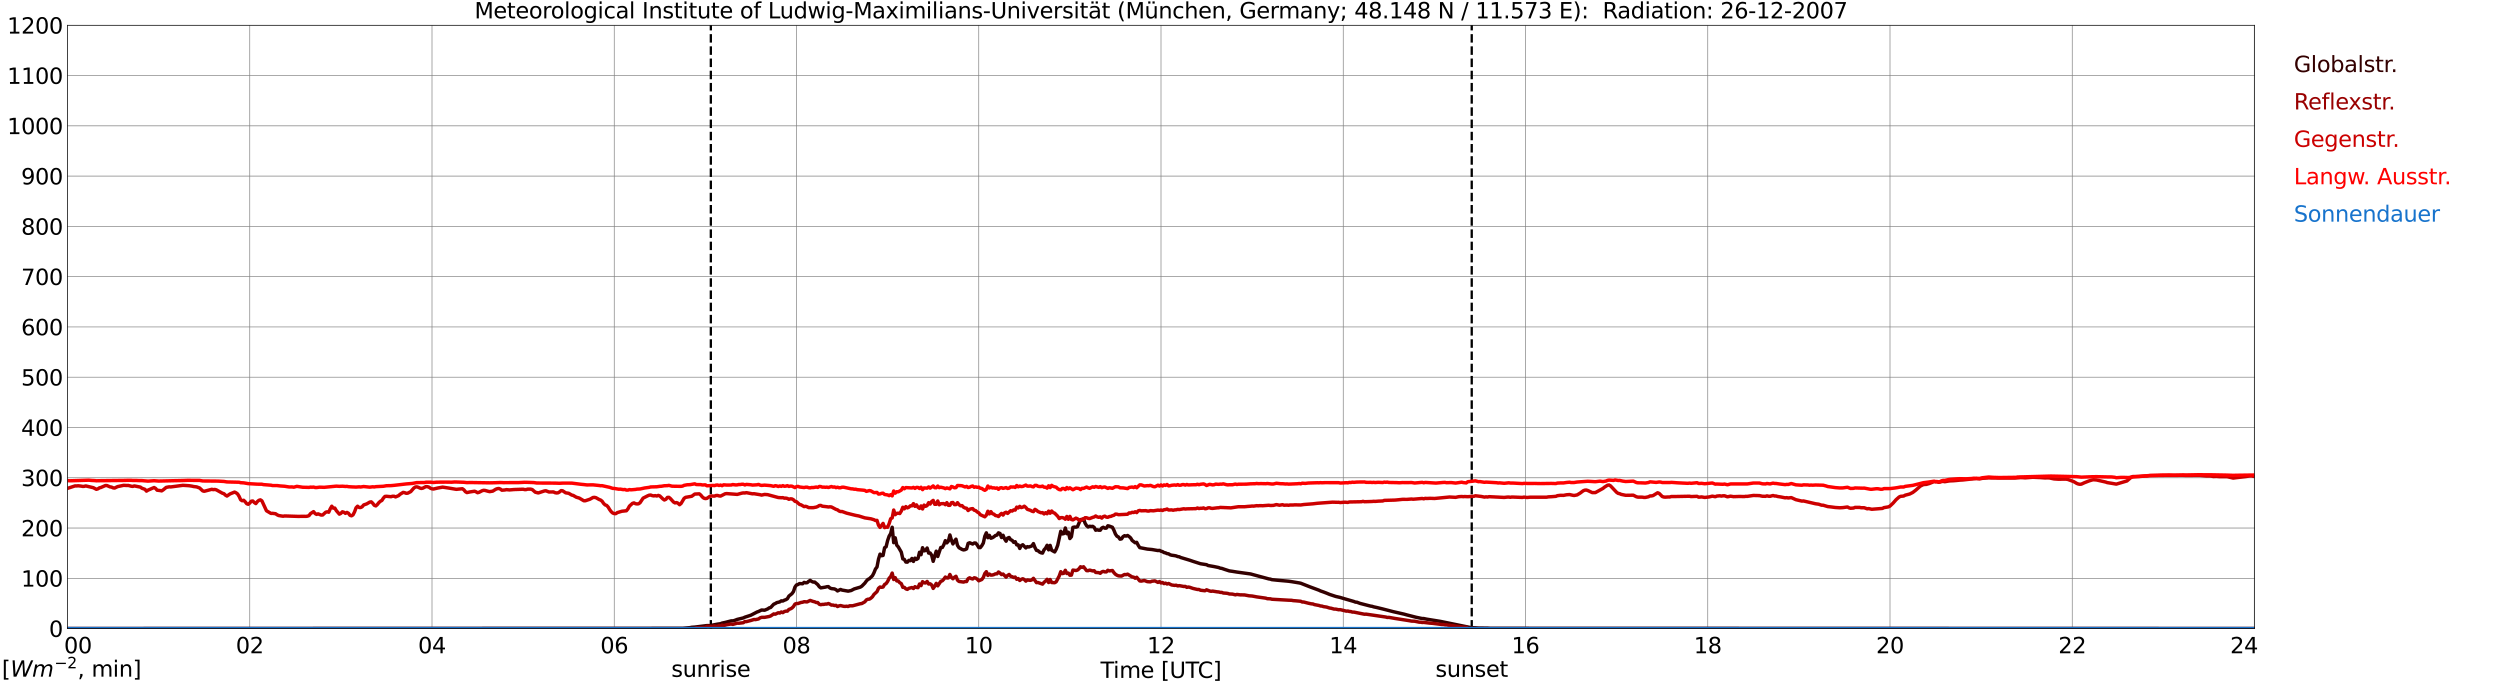 <?xml version="1.0" encoding="utf-8" standalone="no"?>
<!DOCTYPE svg PUBLIC "-//W3C//DTD SVG 1.1//EN"
  "http://www.w3.org/Graphics/SVG/1.1/DTD/svg11.dtd">
<svg xmlns:xlink="http://www.w3.org/1999/xlink" width="1085.4pt" height="296.64pt" viewBox="0 0 1085.4 296.64" xmlns="http://www.w3.org/2000/svg" version="1.1">
 <defs>
  <style type="text/css">*{stroke-linejoin: round; stroke-linecap: butt}</style>
 </defs>
 <g id="figure_1">
  <g id="patch_1">
   <path d="M 0 296.64 
L 1085.4 296.64 
L 1085.4 0 
L 0 0 
z
" style="fill: #ffffff"/>
  </g>
  <g id="axes_1">
   <g id="patch_2">
    <path d="M 29.306 272.909 
L 978.814 272.909 
L 978.814 10.976 
L 29.306 10.976 
z
" style="fill: #ffffff"/>
   </g>
   <g id="patch_3">
    <path d="M 978.814 272.909 
L 978.814 272.909 
L 978.814 10.976 
L 978.814 10.976 
z
" clip-path="url(#p4d599040b8)" style="fill: #d3d3d3; opacity: 0.25; stroke: #d3d3d3; stroke-linejoin: miter"/>
   </g>
   <g id="matplotlib.axis_1">
    <g id="xtick_1">
     <g id="line2d_1">
      <path d="M 29.306 272.909 
L 29.306 10.976 
" clip-path="url(#p4d599040b8)" style="fill: none; stroke: #808080; stroke-width: 0.3; stroke-linecap: square"/>
     </g>
     <g id="line2d_2"/>
     <g id="text_1">
      <!--    00 -->
      <g transform="translate(18.733 283.627) scale(0.095 -0.095)">
       <defs>
        <path id="DejaVuSans-20" transform="scale(0.016)"/>
        <path id="DejaVuSans-30" d="M 2034 4250 
Q 1547 4250 1301 3770 
Q 1056 3291 1056 2328 
Q 1056 1369 1301 889 
Q 1547 409 2034 409 
Q 2525 409 2770 889 
Q 3016 1369 3016 2328 
Q 3016 3291 2770 3770 
Q 2525 4250 2034 4250 
z
M 2034 4750 
Q 2819 4750 3233 4129 
Q 3647 3509 3647 2328 
Q 3647 1150 3233 529 
Q 2819 -91 2034 -91 
Q 1250 -91 836 529 
Q 422 1150 422 2328 
Q 422 3509 836 4129 
Q 1250 4750 2034 4750 
z
" transform="scale(0.016)"/>
       </defs>
       <use xlink:href="#DejaVuSans-20"/>
       <use xlink:href="#DejaVuSans-20" transform="translate(31.787 0)"/>
       <use xlink:href="#DejaVuSans-20" transform="translate(63.574 0)"/>
       <use xlink:href="#DejaVuSans-30" transform="translate(95.361 0)"/>
       <use xlink:href="#DejaVuSans-30" transform="translate(158.984 0)"/>
      </g>
     </g>
    </g>
    <g id="xtick_2">
     <g id="line2d_3">
      <path d="M 108.431 272.909 
L 108.431 10.976 
" clip-path="url(#p4d599040b8)" style="fill: none; stroke: #808080; stroke-width: 0.3; stroke-linecap: square"/>
     </g>
     <g id="line2d_4"/>
     <g id="text_2">
      <!-- 02 -->
      <g transform="translate(102.387 283.627) scale(0.095 -0.095)">
       <defs>
        <path id="DejaVuSans-32" d="M 1228 531 
L 3431 531 
L 3431 0 
L 469 0 
L 469 531 
Q 828 903 1448 1529 
Q 2069 2156 2228 2338 
Q 2531 2678 2651 2914 
Q 2772 3150 2772 3378 
Q 2772 3750 2511 3984 
Q 2250 4219 1831 4219 
Q 1534 4219 1204 4116 
Q 875 4013 500 3803 
L 500 4441 
Q 881 4594 1212 4672 
Q 1544 4750 1819 4750 
Q 2544 4750 2975 4387 
Q 3406 4025 3406 3419 
Q 3406 3131 3298 2873 
Q 3191 2616 2906 2266 
Q 2828 2175 2409 1742 
Q 1991 1309 1228 531 
z
" transform="scale(0.016)"/>
       </defs>
       <use xlink:href="#DejaVuSans-30"/>
       <use xlink:href="#DejaVuSans-32" transform="translate(63.623 0)"/>
      </g>
     </g>
    </g>
    <g id="xtick_3">
     <g id="line2d_5">
      <path d="M 187.557 272.909 
L 187.557 10.976 
" clip-path="url(#p4d599040b8)" style="fill: none; stroke: #808080; stroke-width: 0.3; stroke-linecap: square"/>
     </g>
     <g id="line2d_6"/>
     <g id="text_3">
      <!-- 04 -->
      <g transform="translate(181.513 283.627) scale(0.095 -0.095)">
       <defs>
        <path id="DejaVuSans-34" d="M 2419 4116 
L 825 1625 
L 2419 1625 
L 2419 4116 
z
M 2253 4666 
L 3047 4666 
L 3047 1625 
L 3713 1625 
L 3713 1100 
L 3047 1100 
L 3047 0 
L 2419 0 
L 2419 1100 
L 313 1100 
L 313 1709 
L 2253 4666 
z
" transform="scale(0.016)"/>
       </defs>
       <use xlink:href="#DejaVuSans-30"/>
       <use xlink:href="#DejaVuSans-34" transform="translate(63.623 0)"/>
      </g>
     </g>
    </g>
    <g id="xtick_4">
     <g id="line2d_7">
      <path d="M 266.683 272.909 
L 266.683 10.976 
" clip-path="url(#p4d599040b8)" style="fill: none; stroke: #808080; stroke-width: 0.3; stroke-linecap: square"/>
     </g>
     <g id="line2d_8"/>
     <g id="text_4">
      <!-- 06 -->
      <g transform="translate(260.638 283.627) scale(0.095 -0.095)">
       <defs>
        <path id="DejaVuSans-36" d="M 2113 2584 
Q 1688 2584 1439 2293 
Q 1191 2003 1191 1497 
Q 1191 994 1439 701 
Q 1688 409 2113 409 
Q 2538 409 2786 701 
Q 3034 994 3034 1497 
Q 3034 2003 2786 2293 
Q 2538 2584 2113 2584 
z
M 3366 4563 
L 3366 3988 
Q 3128 4100 2886 4159 
Q 2644 4219 2406 4219 
Q 1781 4219 1451 3797 
Q 1122 3375 1075 2522 
Q 1259 2794 1537 2939 
Q 1816 3084 2150 3084 
Q 2853 3084 3261 2657 
Q 3669 2231 3669 1497 
Q 3669 778 3244 343 
Q 2819 -91 2113 -91 
Q 1303 -91 875 529 
Q 447 1150 447 2328 
Q 447 3434 972 4092 
Q 1497 4750 2381 4750 
Q 2619 4750 2861 4703 
Q 3103 4656 3366 4563 
z
" transform="scale(0.016)"/>
       </defs>
       <use xlink:href="#DejaVuSans-30"/>
       <use xlink:href="#DejaVuSans-36" transform="translate(63.623 0)"/>
      </g>
     </g>
    </g>
    <g id="xtick_5">
     <g id="line2d_9">
      <path d="M 345.808 272.909 
L 345.808 10.976 
" clip-path="url(#p4d599040b8)" style="fill: none; stroke: #808080; stroke-width: 0.3; stroke-linecap: square"/>
     </g>
     <g id="line2d_10"/>
     <g id="text_5">
      <!-- 08 -->
      <g transform="translate(339.764 283.627) scale(0.095 -0.095)">
       <defs>
        <path id="DejaVuSans-38" d="M 2034 2216 
Q 1584 2216 1326 1975 
Q 1069 1734 1069 1313 
Q 1069 891 1326 650 
Q 1584 409 2034 409 
Q 2484 409 2743 651 
Q 3003 894 3003 1313 
Q 3003 1734 2745 1975 
Q 2488 2216 2034 2216 
z
M 1403 2484 
Q 997 2584 770 2862 
Q 544 3141 544 3541 
Q 544 4100 942 4425 
Q 1341 4750 2034 4750 
Q 2731 4750 3128 4425 
Q 3525 4100 3525 3541 
Q 3525 3141 3298 2862 
Q 3072 2584 2669 2484 
Q 3125 2378 3379 2068 
Q 3634 1759 3634 1313 
Q 3634 634 3220 271 
Q 2806 -91 2034 -91 
Q 1263 -91 848 271 
Q 434 634 434 1313 
Q 434 1759 690 2068 
Q 947 2378 1403 2484 
z
M 1172 3481 
Q 1172 3119 1398 2916 
Q 1625 2713 2034 2713 
Q 2441 2713 2670 2916 
Q 2900 3119 2900 3481 
Q 2900 3844 2670 4047 
Q 2441 4250 2034 4250 
Q 1625 4250 1398 4047 
Q 1172 3844 1172 3481 
z
" transform="scale(0.016)"/>
       </defs>
       <use xlink:href="#DejaVuSans-30"/>
       <use xlink:href="#DejaVuSans-38" transform="translate(63.623 0)"/>
      </g>
     </g>
    </g>
    <g id="xtick_6">
     <g id="line2d_11">
      <path d="M 424.934 272.909 
L 424.934 10.976 
" clip-path="url(#p4d599040b8)" style="fill: none; stroke: #808080; stroke-width: 0.3; stroke-linecap: square"/>
     </g>
     <g id="line2d_12"/>
     <g id="text_6">
      <!-- 10 -->
      <g transform="translate(418.89 283.627) scale(0.095 -0.095)">
       <defs>
        <path id="DejaVuSans-31" d="M 794 531 
L 1825 531 
L 1825 4091 
L 703 3866 
L 703 4441 
L 1819 4666 
L 2450 4666 
L 2450 531 
L 3481 531 
L 3481 0 
L 794 0 
L 794 531 
z
" transform="scale(0.016)"/>
       </defs>
       <use xlink:href="#DejaVuSans-31"/>
       <use xlink:href="#DejaVuSans-30" transform="translate(63.623 0)"/>
      </g>
     </g>
    </g>
    <g id="xtick_7">
     <g id="line2d_13">
      <path d="M 504.06 272.909 
L 504.06 10.976 
" clip-path="url(#p4d599040b8)" style="fill: none; stroke: #808080; stroke-width: 0.3; stroke-linecap: square"/>
     </g>
     <g id="line2d_14"/>
     <g id="text_7">
      <!-- 12 -->
      <g transform="translate(498.015 283.627) scale(0.095 -0.095)">
       <use xlink:href="#DejaVuSans-31"/>
       <use xlink:href="#DejaVuSans-32" transform="translate(63.623 0)"/>
      </g>
     </g>
    </g>
    <g id="xtick_8">
     <g id="line2d_15">
      <path d="M 583.185 272.909 
L 583.185 10.976 
" clip-path="url(#p4d599040b8)" style="fill: none; stroke: #808080; stroke-width: 0.3; stroke-linecap: square"/>
     </g>
     <g id="line2d_16"/>
     <g id="text_8">
      <!-- 14 -->
      <g transform="translate(577.141 283.627) scale(0.095 -0.095)">
       <use xlink:href="#DejaVuSans-31"/>
       <use xlink:href="#DejaVuSans-34" transform="translate(63.623 0)"/>
      </g>
     </g>
    </g>
    <g id="xtick_9">
     <g id="line2d_17">
      <path d="M 662.311 272.909 
L 662.311 10.976 
" clip-path="url(#p4d599040b8)" style="fill: none; stroke: #808080; stroke-width: 0.3; stroke-linecap: square"/>
     </g>
     <g id="line2d_18"/>
     <g id="text_9">
      <!-- 16 -->
      <g transform="translate(656.267 283.627) scale(0.095 -0.095)">
       <use xlink:href="#DejaVuSans-31"/>
       <use xlink:href="#DejaVuSans-36" transform="translate(63.623 0)"/>
      </g>
     </g>
    </g>
    <g id="xtick_10">
     <g id="line2d_19">
      <path d="M 741.437 272.909 
L 741.437 10.976 
" clip-path="url(#p4d599040b8)" style="fill: none; stroke: #808080; stroke-width: 0.3; stroke-linecap: square"/>
     </g>
     <g id="line2d_20"/>
     <g id="text_10">
      <!-- 18 -->
      <g transform="translate(735.392 283.627) scale(0.095 -0.095)">
       <use xlink:href="#DejaVuSans-31"/>
       <use xlink:href="#DejaVuSans-38" transform="translate(63.623 0)"/>
      </g>
     </g>
    </g>
    <g id="xtick_11">
     <g id="line2d_21">
      <path d="M 820.562 272.909 
L 820.562 10.976 
" clip-path="url(#p4d599040b8)" style="fill: none; stroke: #808080; stroke-width: 0.3; stroke-linecap: square"/>
     </g>
     <g id="line2d_22"/>
     <g id="text_11">
      <!-- 20 -->
      <g transform="translate(814.518 283.627) scale(0.095 -0.095)">
       <use xlink:href="#DejaVuSans-32"/>
       <use xlink:href="#DejaVuSans-30" transform="translate(63.623 0)"/>
      </g>
     </g>
    </g>
    <g id="xtick_12">
     <g id="line2d_23">
      <path d="M 899.688 272.909 
L 899.688 10.976 
" clip-path="url(#p4d599040b8)" style="fill: none; stroke: #808080; stroke-width: 0.3; stroke-linecap: square"/>
     </g>
     <g id="line2d_24"/>
     <g id="text_12">
      <!-- 22 -->
      <g transform="translate(893.644 283.627) scale(0.095 -0.095)">
       <use xlink:href="#DejaVuSans-32"/>
       <use xlink:href="#DejaVuSans-32" transform="translate(63.623 0)"/>
      </g>
     </g>
    </g>
    <g id="xtick_13">
     <g id="line2d_25">
      <path d="M 978.814 272.909 
L 978.814 10.976 
" clip-path="url(#p4d599040b8)" style="fill: none; stroke: #808080; stroke-width: 0.3; stroke-linecap: square"/>
     </g>
     <g id="line2d_26"/>
     <g id="text_13">
      <!-- 24    -->
      <g transform="translate(968.241 283.627) scale(0.095 -0.095)">
       <use xlink:href="#DejaVuSans-32"/>
       <use xlink:href="#DejaVuSans-34" transform="translate(63.623 0)"/>
       <use xlink:href="#DejaVuSans-20" transform="translate(127.246 0)"/>
       <use xlink:href="#DejaVuSans-20" transform="translate(159.033 0)"/>
       <use xlink:href="#DejaVuSans-20" transform="translate(190.82 0)"/>
      </g>
     </g>
    </g>
    <g id="text_14">
     <!-- Time [UTC] -->
     <g transform="translate(477.806 294.322) scale(0.095 -0.095)">
      <defs>
       <path id="DejaVuSans-54" d="M -19 4666 
L 3928 4666 
L 3928 4134 
L 2272 4134 
L 2272 0 
L 1638 0 
L 1638 4134 
L -19 4134 
L -19 4666 
z
" transform="scale(0.016)"/>
       <path id="DejaVuSans-69" d="M 603 3500 
L 1178 3500 
L 1178 0 
L 603 0 
L 603 3500 
z
M 603 4863 
L 1178 4863 
L 1178 4134 
L 603 4134 
L 603 4863 
z
" transform="scale(0.016)"/>
       <path id="DejaVuSans-6d" d="M 3328 2828 
Q 3544 3216 3844 3400 
Q 4144 3584 4550 3584 
Q 5097 3584 5394 3201 
Q 5691 2819 5691 2113 
L 5691 0 
L 5113 0 
L 5113 2094 
Q 5113 2597 4934 2840 
Q 4756 3084 4391 3084 
Q 3944 3084 3684 2787 
Q 3425 2491 3425 1978 
L 3425 0 
L 2847 0 
L 2847 2094 
Q 2847 2600 2669 2842 
Q 2491 3084 2119 3084 
Q 1678 3084 1418 2786 
Q 1159 2488 1159 1978 
L 1159 0 
L 581 0 
L 581 3500 
L 1159 3500 
L 1159 2956 
Q 1356 3278 1631 3431 
Q 1906 3584 2284 3584 
Q 2666 3584 2933 3390 
Q 3200 3197 3328 2828 
z
" transform="scale(0.016)"/>
       <path id="DejaVuSans-65" d="M 3597 1894 
L 3597 1613 
L 953 1613 
Q 991 1019 1311 708 
Q 1631 397 2203 397 
Q 2534 397 2845 478 
Q 3156 559 3463 722 
L 3463 178 
Q 3153 47 2828 -22 
Q 2503 -91 2169 -91 
Q 1331 -91 842 396 
Q 353 884 353 1716 
Q 353 2575 817 3079 
Q 1281 3584 2069 3584 
Q 2775 3584 3186 3129 
Q 3597 2675 3597 1894 
z
M 3022 2063 
Q 3016 2534 2758 2815 
Q 2500 3097 2075 3097 
Q 1594 3097 1305 2825 
Q 1016 2553 972 2059 
L 3022 2063 
z
" transform="scale(0.016)"/>
       <path id="DejaVuSans-5b" d="M 550 4863 
L 1875 4863 
L 1875 4416 
L 1125 4416 
L 1125 -397 
L 1875 -397 
L 1875 -844 
L 550 -844 
L 550 4863 
z
" transform="scale(0.016)"/>
       <path id="DejaVuSans-55" d="M 556 4666 
L 1191 4666 
L 1191 1831 
Q 1191 1081 1462 751 
Q 1734 422 2344 422 
Q 2950 422 3222 751 
Q 3494 1081 3494 1831 
L 3494 4666 
L 4128 4666 
L 4128 1753 
Q 4128 841 3676 375 
Q 3225 -91 2344 -91 
Q 1459 -91 1007 375 
Q 556 841 556 1753 
L 556 4666 
z
" transform="scale(0.016)"/>
       <path id="DejaVuSans-43" d="M 4122 4306 
L 4122 3641 
Q 3803 3938 3442 4084 
Q 3081 4231 2675 4231 
Q 1875 4231 1450 3742 
Q 1025 3253 1025 2328 
Q 1025 1406 1450 917 
Q 1875 428 2675 428 
Q 3081 428 3442 575 
Q 3803 722 4122 1019 
L 4122 359 
Q 3791 134 3420 21 
Q 3050 -91 2638 -91 
Q 1578 -91 968 557 
Q 359 1206 359 2328 
Q 359 3453 968 4101 
Q 1578 4750 2638 4750 
Q 3056 4750 3426 4639 
Q 3797 4528 4122 4306 
z
" transform="scale(0.016)"/>
       <path id="DejaVuSans-5d" d="M 1947 4863 
L 1947 -844 
L 622 -844 
L 622 -397 
L 1369 -397 
L 1369 4416 
L 622 4416 
L 622 4863 
L 1947 4863 
z
" transform="scale(0.016)"/>
      </defs>
      <use xlink:href="#DejaVuSans-54"/>
      <use xlink:href="#DejaVuSans-69" transform="translate(57.959 0)"/>
      <use xlink:href="#DejaVuSans-6d" transform="translate(85.742 0)"/>
      <use xlink:href="#DejaVuSans-65" transform="translate(183.154 0)"/>
      <use xlink:href="#DejaVuSans-20" transform="translate(244.678 0)"/>
      <use xlink:href="#DejaVuSans-5b" transform="translate(276.465 0)"/>
      <use xlink:href="#DejaVuSans-55" transform="translate(315.479 0)"/>
      <use xlink:href="#DejaVuSans-54" transform="translate(388.672 0)"/>
      <use xlink:href="#DejaVuSans-43" transform="translate(443.881 0)"/>
      <use xlink:href="#DejaVuSans-5d" transform="translate(513.705 0)"/>
     </g>
    </g>
   </g>
   <g id="matplotlib.axis_2">
    <g id="ytick_1">
     <g id="line2d_27">
      <path d="M 29.306 272.909 
L 978.814 272.909 
" clip-path="url(#p4d599040b8)" style="fill: none; stroke: #808080; stroke-width: 0.3; stroke-linecap: square"/>
     </g>
     <g id="line2d_28"/>
     <g id="text_15">
      <!-- 0 -->
      <g transform="translate(21.261 276.518) scale(0.095 -0.095)">
       <use xlink:href="#DejaVuSans-30"/>
      </g>
     </g>
    </g>
    <g id="ytick_2">
     <g id="line2d_29">
      <path d="M 29.306 251.081 
L 978.814 251.081 
" clip-path="url(#p4d599040b8)" style="fill: none; stroke: #808080; stroke-width: 0.3; stroke-linecap: square"/>
     </g>
     <g id="line2d_30"/>
     <g id="text_16">
      <!-- 100 -->
      <g transform="translate(9.173 254.69) scale(0.095 -0.095)">
       <use xlink:href="#DejaVuSans-31"/>
       <use xlink:href="#DejaVuSans-30" transform="translate(63.623 0)"/>
       <use xlink:href="#DejaVuSans-30" transform="translate(127.246 0)"/>
      </g>
     </g>
    </g>
    <g id="ytick_3">
     <g id="line2d_31">
      <path d="M 29.306 229.253 
L 978.814 229.253 
" clip-path="url(#p4d599040b8)" style="fill: none; stroke: #808080; stroke-width: 0.3; stroke-linecap: square"/>
     </g>
     <g id="line2d_32"/>
     <g id="text_17">
      <!-- 200 -->
      <g transform="translate(9.173 232.863) scale(0.095 -0.095)">
       <use xlink:href="#DejaVuSans-32"/>
       <use xlink:href="#DejaVuSans-30" transform="translate(63.623 0)"/>
       <use xlink:href="#DejaVuSans-30" transform="translate(127.246 0)"/>
      </g>
     </g>
    </g>
    <g id="ytick_4">
     <g id="line2d_33">
      <path d="M 29.306 207.426 
L 978.814 207.426 
" clip-path="url(#p4d599040b8)" style="fill: none; stroke: #808080; stroke-width: 0.3; stroke-linecap: square"/>
     </g>
     <g id="line2d_34"/>
     <g id="text_18">
      <!-- 300 -->
      <g transform="translate(9.173 211.035) scale(0.095 -0.095)">
       <defs>
        <path id="DejaVuSans-33" d="M 2597 2516 
Q 3050 2419 3304 2112 
Q 3559 1806 3559 1356 
Q 3559 666 3084 287 
Q 2609 -91 1734 -91 
Q 1441 -91 1130 -33 
Q 819 25 488 141 
L 488 750 
Q 750 597 1062 519 
Q 1375 441 1716 441 
Q 2309 441 2620 675 
Q 2931 909 2931 1356 
Q 2931 1769 2642 2001 
Q 2353 2234 1838 2234 
L 1294 2234 
L 1294 2753 
L 1863 2753 
Q 2328 2753 2575 2939 
Q 2822 3125 2822 3475 
Q 2822 3834 2567 4026 
Q 2313 4219 1838 4219 
Q 1578 4219 1281 4162 
Q 984 4106 628 3988 
L 628 4550 
Q 988 4650 1302 4700 
Q 1616 4750 1894 4750 
Q 2613 4750 3031 4423 
Q 3450 4097 3450 3541 
Q 3450 3153 3228 2886 
Q 3006 2619 2597 2516 
z
" transform="scale(0.016)"/>
       </defs>
       <use xlink:href="#DejaVuSans-33"/>
       <use xlink:href="#DejaVuSans-30" transform="translate(63.623 0)"/>
       <use xlink:href="#DejaVuSans-30" transform="translate(127.246 0)"/>
      </g>
     </g>
    </g>
    <g id="ytick_5">
     <g id="line2d_35">
      <path d="M 29.306 185.598 
L 978.814 185.598 
" clip-path="url(#p4d599040b8)" style="fill: none; stroke: #808080; stroke-width: 0.3; stroke-linecap: square"/>
     </g>
     <g id="line2d_36"/>
     <g id="text_19">
      <!-- 400 -->
      <g transform="translate(9.173 189.207) scale(0.095 -0.095)">
       <use xlink:href="#DejaVuSans-34"/>
       <use xlink:href="#DejaVuSans-30" transform="translate(63.623 0)"/>
       <use xlink:href="#DejaVuSans-30" transform="translate(127.246 0)"/>
      </g>
     </g>
    </g>
    <g id="ytick_6">
     <g id="line2d_37">
      <path d="M 29.306 163.77 
L 978.814 163.77 
" clip-path="url(#p4d599040b8)" style="fill: none; stroke: #808080; stroke-width: 0.3; stroke-linecap: square"/>
     </g>
     <g id="line2d_38"/>
     <g id="text_20">
      <!-- 500 -->
      <g transform="translate(9.173 167.379) scale(0.095 -0.095)">
       <defs>
        <path id="DejaVuSans-35" d="M 691 4666 
L 3169 4666 
L 3169 4134 
L 1269 4134 
L 1269 2991 
Q 1406 3038 1543 3061 
Q 1681 3084 1819 3084 
Q 2600 3084 3056 2656 
Q 3513 2228 3513 1497 
Q 3513 744 3044 326 
Q 2575 -91 1722 -91 
Q 1428 -91 1123 -41 
Q 819 9 494 109 
L 494 744 
Q 775 591 1075 516 
Q 1375 441 1709 441 
Q 2250 441 2565 725 
Q 2881 1009 2881 1497 
Q 2881 1984 2565 2268 
Q 2250 2553 1709 2553 
Q 1456 2553 1204 2497 
Q 953 2441 691 2322 
L 691 4666 
z
" transform="scale(0.016)"/>
       </defs>
       <use xlink:href="#DejaVuSans-35"/>
       <use xlink:href="#DejaVuSans-30" transform="translate(63.623 0)"/>
       <use xlink:href="#DejaVuSans-30" transform="translate(127.246 0)"/>
      </g>
     </g>
    </g>
    <g id="ytick_7">
     <g id="line2d_39">
      <path d="M 29.306 141.942 
L 978.814 141.942 
" clip-path="url(#p4d599040b8)" style="fill: none; stroke: #808080; stroke-width: 0.3; stroke-linecap: square"/>
     </g>
     <g id="line2d_40"/>
     <g id="text_21">
      <!-- 600 -->
      <g transform="translate(9.173 145.551) scale(0.095 -0.095)">
       <use xlink:href="#DejaVuSans-36"/>
       <use xlink:href="#DejaVuSans-30" transform="translate(63.623 0)"/>
       <use xlink:href="#DejaVuSans-30" transform="translate(127.246 0)"/>
      </g>
     </g>
    </g>
    <g id="ytick_8">
     <g id="line2d_41">
      <path d="M 29.306 120.114 
L 978.814 120.114 
" clip-path="url(#p4d599040b8)" style="fill: none; stroke: #808080; stroke-width: 0.3; stroke-linecap: square"/>
     </g>
     <g id="line2d_42"/>
     <g id="text_22">
      <!-- 700 -->
      <g transform="translate(9.173 123.724) scale(0.095 -0.095)">
       <defs>
        <path id="DejaVuSans-37" d="M 525 4666 
L 3525 4666 
L 3525 4397 
L 1831 0 
L 1172 0 
L 2766 4134 
L 525 4134 
L 525 4666 
z
" transform="scale(0.016)"/>
       </defs>
       <use xlink:href="#DejaVuSans-37"/>
       <use xlink:href="#DejaVuSans-30" transform="translate(63.623 0)"/>
       <use xlink:href="#DejaVuSans-30" transform="translate(127.246 0)"/>
      </g>
     </g>
    </g>
    <g id="ytick_9">
     <g id="line2d_43">
      <path d="M 29.306 98.287 
L 978.814 98.287 
" clip-path="url(#p4d599040b8)" style="fill: none; stroke: #808080; stroke-width: 0.3; stroke-linecap: square"/>
     </g>
     <g id="line2d_44"/>
     <g id="text_23">
      <!-- 800 -->
      <g transform="translate(9.173 101.896) scale(0.095 -0.095)">
       <use xlink:href="#DejaVuSans-38"/>
       <use xlink:href="#DejaVuSans-30" transform="translate(63.623 0)"/>
       <use xlink:href="#DejaVuSans-30" transform="translate(127.246 0)"/>
      </g>
     </g>
    </g>
    <g id="ytick_10">
     <g id="line2d_45">
      <path d="M 29.306 76.459 
L 978.814 76.459 
" clip-path="url(#p4d599040b8)" style="fill: none; stroke: #808080; stroke-width: 0.3; stroke-linecap: square"/>
     </g>
     <g id="line2d_46"/>
     <g id="text_24">
      <!-- 900 -->
      <g transform="translate(9.173 80.068) scale(0.095 -0.095)">
       <defs>
        <path id="DejaVuSans-39" d="M 703 97 
L 703 672 
Q 941 559 1184 500 
Q 1428 441 1663 441 
Q 2288 441 2617 861 
Q 2947 1281 2994 2138 
Q 2813 1869 2534 1725 
Q 2256 1581 1919 1581 
Q 1219 1581 811 2004 
Q 403 2428 403 3163 
Q 403 3881 828 4315 
Q 1253 4750 1959 4750 
Q 2769 4750 3195 4129 
Q 3622 3509 3622 2328 
Q 3622 1225 3098 567 
Q 2575 -91 1691 -91 
Q 1453 -91 1209 -44 
Q 966 3 703 97 
z
M 1959 2075 
Q 2384 2075 2632 2365 
Q 2881 2656 2881 3163 
Q 2881 3666 2632 3958 
Q 2384 4250 1959 4250 
Q 1534 4250 1286 3958 
Q 1038 3666 1038 3163 
Q 1038 2656 1286 2365 
Q 1534 2075 1959 2075 
z
" transform="scale(0.016)"/>
       </defs>
       <use xlink:href="#DejaVuSans-39"/>
       <use xlink:href="#DejaVuSans-30" transform="translate(63.623 0)"/>
       <use xlink:href="#DejaVuSans-30" transform="translate(127.246 0)"/>
      </g>
     </g>
    </g>
    <g id="ytick_11">
     <g id="line2d_47">
      <path d="M 29.306 54.631 
L 978.814 54.631 
" clip-path="url(#p4d599040b8)" style="fill: none; stroke: #808080; stroke-width: 0.3; stroke-linecap: square"/>
     </g>
     <g id="line2d_48"/>
     <g id="text_25">
      <!-- 1000 -->
      <g transform="translate(3.128 58.24) scale(0.095 -0.095)">
       <use xlink:href="#DejaVuSans-31"/>
       <use xlink:href="#DejaVuSans-30" transform="translate(63.623 0)"/>
       <use xlink:href="#DejaVuSans-30" transform="translate(127.246 0)"/>
       <use xlink:href="#DejaVuSans-30" transform="translate(190.869 0)"/>
      </g>
     </g>
    </g>
    <g id="ytick_12">
     <g id="line2d_49">
      <path d="M 29.306 32.803 
L 978.814 32.803 
" clip-path="url(#p4d599040b8)" style="fill: none; stroke: #808080; stroke-width: 0.3; stroke-linecap: square"/>
     </g>
     <g id="line2d_50"/>
     <g id="text_26">
      <!-- 1100 -->
      <g transform="translate(3.128 36.413) scale(0.095 -0.095)">
       <use xlink:href="#DejaVuSans-31"/>
       <use xlink:href="#DejaVuSans-31" transform="translate(63.623 0)"/>
       <use xlink:href="#DejaVuSans-30" transform="translate(127.246 0)"/>
       <use xlink:href="#DejaVuSans-30" transform="translate(190.869 0)"/>
      </g>
     </g>
    </g>
    <g id="ytick_13">
     <g id="line2d_51">
      <path d="M 29.306 10.976 
L 978.814 10.976 
" clip-path="url(#p4d599040b8)" style="fill: none; stroke: #808080; stroke-width: 0.3; stroke-linecap: square"/>
     </g>
     <g id="line2d_52"/>
     <g id="text_27">
      <!-- 1200 -->
      <g transform="translate(3.128 14.585) scale(0.095 -0.095)">
       <use xlink:href="#DejaVuSans-31"/>
       <use xlink:href="#DejaVuSans-32" transform="translate(63.623 0)"/>
       <use xlink:href="#DejaVuSans-30" transform="translate(127.246 0)"/>
       <use xlink:href="#DejaVuSans-30" transform="translate(190.869 0)"/>
      </g>
     </g>
    </g>
   </g>
   <g id="line2d_53">
    <path d="M 308.619 272.909 
L 308.619 10.976 
" clip-path="url(#p4d599040b8)" style="fill: none; stroke-dasharray: 3.7,1.6; stroke-dashoffset: 0; stroke: #000000"/>
   </g>
   <g id="line2d_54">
    <path d="M 638.969 272.909 
L 638.969 10.976 
" clip-path="url(#p4d599040b8)" style="fill: none; stroke-dasharray: 3.7,1.6; stroke-dashoffset: 0; stroke: #000000"/>
   </g>
   <g id="line2d_55">
    <path d="M 29.306 272.909 
L 296.355 272.804 
L 299.652 272.483 
L 300.311 272.346 
L 301.63 272.254 
L 306.905 271.614 
L 308.224 271.614 
L 311.521 270.973 
L 312.839 270.792 
L 313.499 270.516 
L 314.818 270.241 
L 317.455 269.556 
L 318.114 269.556 
L 318.774 269.419 
L 320.093 268.914 
L 322.73 268.275 
L 323.39 267.954 
L 325.368 267.312 
L 326.027 267.083 
L 328.665 265.712 
L 329.324 265.483 
L 330.643 264.841 
L 331.961 264.933 
L 333.28 264.385 
L 333.94 263.927 
L 334.599 263.743 
L 335.918 262.325 
L 336.577 262.049 
L 337.236 261.639 
L 338.555 261.318 
L 339.215 260.86 
L 339.874 260.952 
L 340.533 260.587 
L 341.193 260.358 
L 341.852 259.945 
L 342.512 258.802 
L 343.83 257.749 
L 344.49 256.833 
L 345.149 254.866 
L 345.808 253.951 
L 346.468 253.768 
L 347.127 253.355 
L 348.446 253.447 
L 349.105 252.853 
L 349.765 253.035 
L 350.424 252.989 
L 351.083 252.395 
L 351.743 251.983 
L 352.402 252.441 
L 353.062 252.716 
L 353.721 252.716 
L 355.04 253.814 
L 355.699 254.728 
L 356.359 255.233 
L 358.337 254.912 
L 358.996 254.728 
L 359.655 254.683 
L 360.315 255.279 
L 360.974 255.551 
L 362.293 255.689 
L 362.952 256.01 
L 363.612 256.56 
L 364.93 255.918 
L 365.59 256.193 
L 368.227 256.651 
L 369.546 256.376 
L 370.865 255.689 
L 373.502 254.912 
L 374.162 254.499 
L 375.481 253.172 
L 376.14 252.258 
L 376.799 251.572 
L 377.459 251.251 
L 378.777 249.97 
L 379.437 248.689 
L 380.096 247.041 
L 380.756 246.172 
L 381.415 242.738 
L 382.074 240.588 
L 382.734 241.276 
L 383.393 241.138 
L 384.053 237.797 
L 384.712 237.386 
L 385.371 234.686 
L 386.031 232.763 
L 386.69 231.665 
L 387.349 228.919 
L 388.009 235.601 
L 388.668 233.497 
L 389.328 236.699 
L 389.987 237.432 
L 391.306 239.72 
L 391.965 242.649 
L 392.624 242.876 
L 393.284 244.02 
L 393.943 244.066 
L 394.603 243.289 
L 395.262 243.426 
L 395.921 242.466 
L 396.581 243.747 
L 397.24 242.328 
L 397.899 242.876 
L 398.559 242.466 
L 399.218 239.766 
L 399.878 240.818 
L 400.537 237.797 
L 401.196 239.17 
L 401.856 238.986 
L 402.515 237.934 
L 403.175 240.13 
L 403.834 240.086 
L 404.493 241.047 
L 405.153 243.701 
L 406.471 239.307 
L 407.131 241.595 
L 408.45 237.705 
L 409.109 237.705 
L 409.768 236.515 
L 410.428 234.732 
L 411.087 235.692 
L 411.746 234.915 
L 412.406 232.261 
L 413.065 234.503 
L 413.725 236.151 
L 414.384 234.961 
L 415.043 234.09 
L 415.703 236.79 
L 416.362 237.797 
L 417.681 238.53 
L 418.34 238.759 
L 419 238.622 
L 419.659 238.301 
L 420.318 235.922 
L 420.978 235.647 
L 422.297 236.197 
L 422.956 235.738 
L 423.615 235.784 
L 424.275 236.607 
L 424.934 237.705 
L 425.593 237.751 
L 426.253 236.928 
L 426.912 235.784 
L 427.572 232.809 
L 428.231 231.344 
L 428.89 233.451 
L 429.55 232.442 
L 430.209 233.678 
L 430.869 233.451 
L 431.528 233.038 
L 432.187 232.488 
L 432.847 232.307 
L 433.506 231.344 
L 434.165 231.619 
L 434.825 233.359 
L 435.484 232.396 
L 436.144 233.953 
L 436.803 234.961 
L 437.462 233.634 
L 438.122 233.359 
L 438.781 234.32 
L 439.44 234.595 
L 440.1 235.463 
L 440.759 235.188 
L 441.419 236.561 
L 442.078 236.561 
L 442.737 238.118 
L 443.397 236.882 
L 444.056 236.515 
L 445.375 237.888 
L 446.034 237.34 
L 446.694 237.478 
L 448.012 237.02 
L 448.672 236.013 
L 449.331 237.705 
L 449.991 238.94 
L 450.65 239.078 
L 451.309 239.674 
L 451.969 239.995 
L 452.628 240.13 
L 453.287 238.713 
L 453.947 237.98 
L 454.606 236.745 
L 455.266 238.713 
L 455.925 236.79 
L 456.584 238.895 
L 457.903 239.628 
L 458.563 238.438 
L 459.222 236.699 
L 460.541 230.659 
L 461.2 231.803 
L 461.859 231.665 
L 462.519 229.24 
L 463.178 231.711 
L 463.838 231.072 
L 464.497 233.815 
L 465.156 233.038 
L 465.816 228.965 
L 466.475 228.828 
L 467.134 228.873 
L 467.794 228.644 
L 469.113 225.58 
L 469.772 225.809 
L 470.431 225.213 
L 471.091 227.136 
L 471.75 228.234 
L 472.409 228.782 
L 473.069 228.463 
L 473.728 228.598 
L 474.388 228.509 
L 475.047 228.965 
L 475.706 230.201 
L 476.366 230.017 
L 477.025 230.201 
L 477.685 230.201 
L 478.344 229.24 
L 479.003 228.919 
L 479.663 229.332 
L 480.322 229.286 
L 480.981 228.28 
L 481.641 228.417 
L 482.96 228.919 
L 483.619 230.201 
L 484.278 231.849 
L 484.938 232.809 
L 485.597 233.13 
L 486.256 234.09 
L 486.916 233.953 
L 487.575 232.992 
L 488.235 232.58 
L 488.894 232.763 
L 489.553 232.488 
L 490.213 232.947 
L 490.872 233.542 
L 491.532 234.64 
L 492.85 235.647 
L 493.51 235.463 
L 494.169 236.745 
L 494.828 237.751 
L 498.125 238.393 
L 500.103 238.576 
L 502.741 239.032 
L 503.4 238.94 
L 504.06 239.307 
L 504.719 239.49 
L 505.379 239.903 
L 506.038 240.041 
L 506.697 240.359 
L 507.357 240.451 
L 508.016 240.863 
L 508.675 241.047 
L 509.994 241.23 
L 510.654 241.368 
L 511.313 241.641 
L 511.972 241.732 
L 512.632 242.053 
L 516.588 243.243 
L 517.907 243.701 
L 521.204 244.753 
L 523.841 245.166 
L 524.501 245.53 
L 527.138 245.989 
L 529.116 246.401 
L 529.776 246.674 
L 530.435 246.766 
L 531.754 247.224 
L 533.732 247.864 
L 535.051 248.047 
L 537.029 248.368 
L 542.963 249.191 
L 544.282 249.557 
L 550.876 251.343 
L 551.535 251.435 
L 552.195 251.662 
L 554.832 251.937 
L 559.448 252.349 
L 560.766 252.533 
L 564.063 253.08 
L 564.723 253.218 
L 568.679 254.774 
L 572.635 256.239 
L 573.295 256.56 
L 574.613 257.016 
L 575.932 257.52 
L 577.251 258.068 
L 579.889 258.939 
L 581.867 259.395 
L 583.845 259.991 
L 587.801 261.135 
L 588.46 261.41 
L 589.12 261.456 
L 590.439 261.958 
L 595.054 263.15 
L 595.714 263.239 
L 596.373 263.468 
L 597.692 263.743 
L 600.329 264.385 
L 604.945 265.575 
L 609.561 266.627 
L 610.879 266.993 
L 614.836 268 
L 617.473 268.548 
L 618.133 268.548 
L 619.451 268.823 
L 621.429 269.144 
L 625.386 269.783 
L 638.573 272.483 
L 640.552 272.575 
L 641.87 272.667 
L 645.827 272.712 
L 647.145 272.804 
L 978.154 272.909 
L 978.154 272.909 
" clip-path="url(#p4d599040b8)" style="fill: none; stroke: #330000; stroke-width: 1.5; stroke-linecap: square"/>
   </g>
   <g id="line2d_56">
    <path d="M 29.306 272.909 
L 301.63 272.909 
L 302.289 272.544 
L 306.246 272.359 
L 306.905 271.892 
L 308.224 271.94 
L 308.883 272.031 
L 310.202 271.752 
L 310.861 271.892 
L 311.521 271.892 
L 312.18 271.566 
L 312.839 271.8 
L 313.499 271.381 
L 314.158 271.612 
L 315.477 271.241 
L 317.455 270.916 
L 318.114 271.101 
L 320.093 270.543 
L 320.752 270.589 
L 322.73 270.357 
L 323.39 269.844 
L 324.049 269.89 
L 326.027 269.379 
L 327.346 268.96 
L 328.005 269.006 
L 329.324 268.727 
L 329.983 268.262 
L 330.643 268.03 
L 331.961 268.03 
L 333.94 267.657 
L 334.599 267.423 
L 335.918 266.539 
L 336.577 266.679 
L 337.896 266.029 
L 338.555 266.168 
L 339.215 265.701 
L 339.874 265.981 
L 340.533 265.516 
L 341.193 265.33 
L 341.852 265.33 
L 342.512 264.586 
L 343.171 264.352 
L 343.83 263.981 
L 344.49 263.329 
L 345.149 262.259 
L 345.808 262.025 
L 346.468 262.025 
L 347.787 261.561 
L 348.446 261.467 
L 349.105 261.235 
L 350.424 261.327 
L 351.743 260.677 
L 353.062 261.141 
L 353.721 261.281 
L 354.38 261.606 
L 355.04 261.606 
L 355.699 262.351 
L 356.359 262.538 
L 357.018 262.399 
L 357.677 262.399 
L 358.337 262.259 
L 358.996 262.259 
L 359.655 262.025 
L 360.315 262.305 
L 360.974 262.724 
L 361.634 262.678 
L 362.293 262.91 
L 362.952 262.818 
L 363.612 263.329 
L 364.271 263.049 
L 364.93 262.91 
L 366.249 263.235 
L 366.909 263.283 
L 367.568 263.189 
L 368.227 263.329 
L 368.887 263.003 
L 370.206 263.003 
L 373.502 262.119 
L 374.162 262.025 
L 375.481 261.281 
L 376.14 260.443 
L 376.799 260.164 
L 377.459 260.118 
L 378.118 259.699 
L 378.777 259.094 
L 379.437 258.07 
L 380.756 256.859 
L 381.415 255.416 
L 382.074 254.857 
L 382.734 254.997 
L 383.393 254.857 
L 384.053 253.742 
L 384.712 253.369 
L 385.371 252.439 
L 386.031 251.042 
L 386.69 250.343 
L 387.349 248.809 
L 388.009 251.601 
L 388.668 250.808 
L 389.328 252.205 
L 389.987 252.251 
L 390.646 252.998 
L 391.306 253.369 
L 391.965 254.997 
L 392.624 254.997 
L 393.284 255.65 
L 393.943 255.883 
L 394.603 255.416 
L 395.921 255.091 
L 396.581 255.51 
L 397.24 254.72 
L 397.899 255.045 
L 398.559 255.137 
L 399.218 253.554 
L 399.878 254.253 
L 400.537 252.53 
L 401.196 253.043 
L 401.856 253.089 
L 402.515 252.439 
L 403.175 253.554 
L 403.834 253.462 
L 404.493 253.973 
L 405.153 255.464 
L 405.812 254.532 
L 406.471 253.277 
L 407.131 254.346 
L 408.45 252.391 
L 409.109 252.159 
L 409.768 251.461 
L 410.428 250.531 
L 411.087 250.948 
L 411.746 250.902 
L 412.406 249.413 
L 413.065 250.717 
L 413.725 251.275 
L 414.384 250.623 
L 415.043 250.204 
L 415.703 251.88 
L 416.362 252.439 
L 418.34 252.718 
L 419 252.485 
L 419.659 252.485 
L 420.318 251.227 
L 420.978 250.856 
L 421.637 251.181 
L 422.297 251.367 
L 422.956 250.856 
L 423.615 250.996 
L 424.275 251.461 
L 424.934 252.159 
L 426.253 251.601 
L 426.912 250.717 
L 427.572 248.994 
L 428.231 248.202 
L 428.89 249.832 
L 429.55 249.228 
L 430.209 249.693 
L 430.869 249.645 
L 431.528 249.459 
L 432.187 249.134 
L 432.847 249.134 
L 433.506 248.342 
L 434.165 248.809 
L 434.825 249.459 
L 435.484 249.228 
L 436.803 250.577 
L 437.462 249.832 
L 438.122 249.413 
L 438.781 250.204 
L 439.44 250.391 
L 440.1 250.717 
L 440.759 250.531 
L 441.419 251.507 
L 442.078 251.181 
L 442.737 252.02 
L 443.397 251.507 
L 444.056 251.275 
L 444.716 251.601 
L 445.375 252.299 
L 446.034 251.786 
L 447.353 251.974 
L 448.012 251.74 
L 448.672 251.088 
L 449.991 252.949 
L 450.65 252.904 
L 451.969 253.369 
L 452.628 253.602 
L 453.287 252.81 
L 453.947 252.251 
L 454.606 251.507 
L 455.266 252.904 
L 455.925 251.601 
L 456.584 252.904 
L 457.903 252.998 
L 458.563 252.578 
L 459.881 250.064 
L 460.541 248.202 
L 461.2 249.04 
L 461.859 248.9 
L 462.519 247.597 
L 463.178 248.994 
L 463.838 248.809 
L 464.497 249.739 
L 465.156 249.693 
L 465.816 247.506 
L 467.134 247.691 
L 467.794 247.506 
L 468.453 246.947 
L 469.113 246.063 
L 469.772 246.342 
L 470.431 246.063 
L 471.75 247.737 
L 472.409 247.785 
L 473.069 247.506 
L 474.388 247.877 
L 475.047 247.785 
L 475.706 248.529 
L 477.025 248.621 
L 477.685 248.9 
L 478.344 248.296 
L 479.003 248.062 
L 479.663 248.296 
L 480.322 248.296 
L 480.981 247.597 
L 481.641 247.877 
L 482.96 247.691 
L 483.619 248.621 
L 484.278 249.32 
L 484.938 249.739 
L 485.597 250.018 
L 486.916 250.112 
L 488.235 249.413 
L 488.894 249.505 
L 489.553 249.274 
L 491.532 250.483 
L 492.191 250.577 
L 492.85 251.042 
L 493.51 250.623 
L 494.828 252.205 
L 495.488 252.299 
L 496.807 252.02 
L 498.125 252.53 
L 499.444 252.624 
L 500.103 252.345 
L 501.422 252.205 
L 502.741 252.858 
L 503.4 252.485 
L 504.06 253.089 
L 504.719 252.904 
L 505.379 253.369 
L 506.038 253.183 
L 506.697 253.554 
L 507.357 253.323 
L 508.675 253.973 
L 509.994 254.161 
L 510.654 254.067 
L 511.313 254.392 
L 511.972 254.253 
L 513.95 254.626 
L 514.61 254.58 
L 515.269 254.997 
L 515.929 254.857 
L 516.588 254.997 
L 517.907 255.464 
L 519.885 255.929 
L 520.544 255.929 
L 521.204 256.254 
L 523.182 256.488 
L 523.841 256.069 
L 525.16 256.579 
L 525.819 256.719 
L 526.479 256.627 
L 528.457 256.953 
L 529.116 256.999 
L 529.776 257.186 
L 530.435 257.186 
L 531.094 257.466 
L 532.413 257.557 
L 533.073 257.651 
L 533.732 257.883 
L 535.051 257.931 
L 536.369 258.256 
L 537.029 258.07 
L 538.348 258.256 
L 540.326 258.302 
L 542.304 258.675 
L 543.623 258.769 
L 545.601 259.14 
L 546.919 259.325 
L 549.557 259.699 
L 550.216 259.932 
L 551.535 259.978 
L 552.195 260.164 
L 559.448 260.583 
L 560.766 260.629 
L 561.426 260.768 
L 562.745 260.862 
L 564.723 261.048 
L 565.382 261.375 
L 566.042 261.375 
L 568.02 261.886 
L 569.338 262.165 
L 569.998 262.211 
L 570.657 262.49 
L 572.635 262.864 
L 573.295 263.095 
L 573.954 263.143 
L 574.613 263.374 
L 575.932 263.562 
L 577.251 263.981 
L 577.91 264.073 
L 579.229 264.446 
L 579.889 264.446 
L 581.207 264.726 
L 581.867 264.678 
L 584.504 265.33 
L 585.164 265.284 
L 585.823 265.47 
L 586.482 265.516 
L 587.142 265.749 
L 587.801 265.749 
L 592.417 266.679 
L 593.076 266.633 
L 601.648 267.891 
L 602.307 268.076 
L 602.967 268.03 
L 605.604 268.495 
L 611.539 269.425 
L 612.858 269.659 
L 614.176 269.704 
L 616.154 270.124 
L 616.814 270.124 
L 617.473 270.263 
L 618.133 270.217 
L 620.77 270.543 
L 622.089 270.637 
L 626.045 271.147 
L 626.705 271.147 
L 627.364 271.287 
L 628.023 271.287 
L 628.683 271.427 
L 629.342 271.427 
L 630.001 271.612 
L 630.661 271.612 
L 632.639 271.94 
L 635.936 272.311 
L 636.595 272.311 
L 637.255 272.909 
L 978.154 272.909 
L 978.154 272.909 
" clip-path="url(#p4d599040b8)" style="fill: none; stroke: #990000; stroke-width: 1.5; stroke-linecap: square"/>
   </g>
   <g id="line2d_57">
    <path d="M 29.306 212.029 
L 32.603 210.951 
L 33.262 210.988 
L 33.921 210.905 
L 35.24 211.058 
L 35.9 211.176 
L 36.559 211.158 
L 37.218 210.966 
L 40.515 211.734 
L 41.834 212.437 
L 42.493 212.241 
L 43.153 211.813 
L 43.812 211.645 
L 45.79 210.787 
L 46.45 210.815 
L 47.768 211.383 
L 48.428 211.485 
L 49.087 211.8 
L 49.747 211.902 
L 51.065 211.261 
L 53.703 210.704 
L 55.022 210.783 
L 55.681 210.75 
L 57 211.101 
L 57.659 211.182 
L 58.319 210.964 
L 60.956 211.483 
L 61.615 211.972 
L 62.934 212.442 
L 63.594 213.221 
L 64.253 212.813 
L 65.572 212.232 
L 66.89 211.669 
L 67.55 212.046 
L 68.209 212.817 
L 69.528 212.983 
L 70.187 213.12 
L 70.847 212.69 
L 72.166 211.599 
L 73.484 211.359 
L 74.144 211.405 
L 79.419 210.706 
L 82.056 210.872 
L 83.375 211.069 
L 84.034 211.228 
L 85.353 211.385 
L 86.672 211.87 
L 87.991 213.105 
L 88.65 213.299 
L 91.947 212.437 
L 92.606 212.59 
L 93.266 212.5 
L 93.925 212.671 
L 96.563 214.14 
L 97.222 214.343 
L 97.881 214.974 
L 98.541 215.362 
L 99.86 214.441 
L 101.838 213.64 
L 102.497 213.954 
L 103.156 214.458 
L 103.816 215.515 
L 104.475 216.98 
L 105.135 217.401 
L 105.794 217.204 
L 106.453 217.848 
L 107.113 218.695 
L 107.772 218.935 
L 108.431 218.416 
L 109.091 217.604 
L 109.75 217.51 
L 110.41 218.176 
L 111.069 218.634 
L 111.728 217.776 
L 112.388 217.228 
L 113.047 217.021 
L 113.707 217.449 
L 115.685 221.749 
L 117.663 222.919 
L 118.322 222.871 
L 119.641 223.043 
L 120.3 223.499 
L 120.96 223.814 
L 122.278 224.036 
L 122.938 224.124 
L 123.597 224.006 
L 129.532 224.202 
L 131.51 224.163 
L 132.829 224.189 
L 133.488 224.102 
L 134.147 223.866 
L 134.807 222.991 
L 136.125 222.137 
L 136.785 222.949 
L 137.444 223.323 
L 138.104 223.093 
L 139.422 223.617 
L 140.082 223.589 
L 141.4 222.388 
L 142.06 222.205 
L 142.719 222.386 
L 143.379 220.917 
L 144.038 219.78 
L 144.697 220.616 
L 145.357 220.585 
L 146.016 221.683 
L 147.335 223.214 
L 147.994 222.88 
L 148.654 222.201 
L 149.313 222.412 
L 149.972 222.877 
L 150.632 222.476 
L 151.291 222.842 
L 151.951 223.731 
L 152.61 223.94 
L 153.269 223.534 
L 153.929 222.24 
L 154.588 220.455 
L 155.247 219.782 
L 155.907 220.337 
L 156.566 220.35 
L 157.226 220.027 
L 157.885 219.226 
L 159.204 218.774 
L 160.523 218.003 
L 161.182 217.879 
L 161.841 218.51 
L 162.501 219.385 
L 163.16 219.64 
L 163.819 219.055 
L 164.479 218.228 
L 165.138 217.63 
L 165.798 217.283 
L 166.457 216.253 
L 167.116 215.535 
L 167.776 215.467 
L 169.754 215.652 
L 170.413 215.443 
L 171.073 215.441 
L 171.732 215.744 
L 173.051 215.187 
L 173.71 214.585 
L 175.029 213.775 
L 175.688 213.904 
L 176.348 214.162 
L 177.007 214.12 
L 178.326 213.443 
L 179.645 211.924 
L 180.304 211.446 
L 180.963 211.365 
L 181.623 211.56 
L 182.282 211.887 
L 182.941 212.077 
L 183.601 211.924 
L 184.92 211.25 
L 185.579 211.302 
L 186.238 211.514 
L 186.898 211.981 
L 187.557 212.232 
L 188.217 212.308 
L 190.195 211.852 
L 192.173 211.492 
L 194.81 211.894 
L 198.107 212.446 
L 200.745 212.193 
L 201.404 212.66 
L 202.063 213.47 
L 202.723 213.858 
L 204.042 213.574 
L 206.02 213.269 
L 206.679 213.522 
L 207.339 213.921 
L 207.998 213.736 
L 209.317 213.057 
L 209.976 212.863 
L 210.635 212.937 
L 211.954 213.306 
L 212.614 213.446 
L 213.932 213.23 
L 215.251 212.404 
L 215.91 212.169 
L 216.57 212.079 
L 217.229 212.335 
L 217.889 212.832 
L 219.207 212.725 
L 219.867 212.579 
L 221.186 212.708 
L 223.164 212.538 
L 227.12 212.4 
L 227.779 212.564 
L 228.439 212.551 
L 229.098 212.352 
L 230.417 212.367 
L 231.076 212.538 
L 232.395 213.69 
L 233.714 214.02 
L 236.351 213.151 
L 237.011 213.072 
L 238.329 213.596 
L 240.308 213.587 
L 240.967 213.9 
L 241.626 214.024 
L 242.286 213.959 
L 242.945 213.568 
L 243.604 213.011 
L 244.264 213.072 
L 245.583 213.963 
L 246.901 214.164 
L 248.22 214.934 
L 248.88 215.1 
L 250.198 215.864 
L 251.517 216.253 
L 252.836 217.041 
L 253.495 217.423 
L 254.155 217.399 
L 256.133 216.739 
L 257.451 215.997 
L 258.111 215.934 
L 258.77 216.093 
L 260.089 216.844 
L 260.748 217.1 
L 261.408 217.608 
L 262.067 218.564 
L 262.726 219.21 
L 263.386 219.431 
L 264.045 220.162 
L 264.705 221.267 
L 265.364 222.148 
L 266.023 222.736 
L 266.683 222.982 
L 267.342 223.017 
L 268.002 222.561 
L 269.98 221.965 
L 271.958 221.749 
L 272.617 220.95 
L 273.277 219.73 
L 274.595 218.54 
L 275.255 218.348 
L 275.914 218.693 
L 276.573 218.785 
L 277.233 218.728 
L 277.892 218.256 
L 279.211 216.27 
L 281.189 215.26 
L 281.849 214.991 
L 282.508 214.928 
L 283.167 215.179 
L 283.827 215.297 
L 284.486 215.183 
L 285.145 215.358 
L 285.805 215.083 
L 286.464 215.325 
L 287.783 216.602 
L 288.442 217.071 
L 289.102 216.774 
L 289.761 215.967 
L 290.42 215.923 
L 291.08 216.482 
L 292.399 217.946 
L 293.058 218.342 
L 293.717 218.195 
L 294.377 218.494 
L 295.036 219.125 
L 295.696 218.59 
L 297.014 216.36 
L 297.674 215.921 
L 298.992 215.696 
L 300.311 215.471 
L 301.63 214.506 
L 303.608 214.406 
L 304.267 214.954 
L 304.927 215.755 
L 305.586 216.283 
L 306.246 216.464 
L 306.905 216.371 
L 308.224 215.48 
L 308.883 215.338 
L 310.202 215.384 
L 310.861 215.133 
L 311.521 215.102 
L 312.18 215.303 
L 312.839 215.384 
L 314.818 214.386 
L 315.477 214.297 
L 320.093 214.648 
L 322.071 214.105 
L 322.73 213.998 
L 323.39 214.035 
L 324.049 213.893 
L 326.686 214.404 
L 327.346 214.349 
L 329.983 214.779 
L 330.643 214.952 
L 331.961 214.664 
L 333.28 214.762 
L 337.896 216.008 
L 339.215 216.096 
L 339.874 216.052 
L 340.533 216.292 
L 341.193 216.264 
L 341.852 216.41 
L 342.512 216.777 
L 343.171 216.56 
L 343.83 216.622 
L 344.49 216.982 
L 345.149 217.667 
L 345.808 217.826 
L 347.127 219.003 
L 347.787 219.182 
L 349.105 219.946 
L 349.765 219.813 
L 350.424 220.033 
L 351.083 220.385 
L 353.062 220.413 
L 354.38 220.166 
L 355.04 219.9 
L 355.699 219.479 
L 356.359 219.424 
L 357.018 219.776 
L 358.996 220.003 
L 359.655 220.116 
L 360.315 220.035 
L 360.974 220.107 
L 362.952 221.153 
L 363.612 221.354 
L 364.271 221.854 
L 364.93 222.094 
L 365.59 222.072 
L 367.568 222.788 
L 370.206 223.443 
L 371.524 223.766 
L 372.843 224.012 
L 375.481 224.842 
L 378.118 225.246 
L 379.437 225.645 
L 380.096 225.988 
L 380.756 225.922 
L 381.415 228.04 
L 382.074 228.98 
L 383.393 227.245 
L 384.053 229.068 
L 384.712 228.86 
L 385.371 228.908 
L 386.031 227.324 
L 386.69 225.213 
L 387.349 224.857 
L 388.009 221.445 
L 388.668 223.443 
L 389.328 222.864 
L 389.987 222.814 
L 390.646 222.954 
L 391.306 221.886 
L 391.965 220.238 
L 392.624 220.909 
L 393.284 219.944 
L 393.943 220.509 
L 394.603 220.201 
L 395.262 219.599 
L 395.921 219.61 
L 396.581 218.66 
L 397.24 219.85 
L 397.899 219.197 
L 398.559 220.232 
L 399.218 220.723 
L 399.878 219.662 
L 400.537 220.97 
L 401.196 219.304 
L 401.856 219.819 
L 402.515 219.52 
L 403.175 218.237 
L 403.834 218.848 
L 404.493 217.737 
L 405.153 217.259 
L 405.812 218.944 
L 406.471 218.944 
L 407.131 217.514 
L 407.79 219.158 
L 408.45 218.691 
L 409.768 218.638 
L 410.428 219.119 
L 411.087 218.232 
L 411.746 219.389 
L 412.406 219.389 
L 413.065 218.256 
L 413.725 218.163 
L 414.384 219.09 
L 415.043 219.068 
L 415.703 218.246 
L 416.362 219.095 
L 417.022 219.592 
L 417.681 219.512 
L 418.34 220.214 
L 419 220.559 
L 419.659 220.658 
L 420.318 221.648 
L 420.978 221.112 
L 421.637 220.904 
L 422.297 220.821 
L 422.956 221.528 
L 423.615 221.681 
L 424.275 222.281 
L 424.934 222.644 
L 425.593 223.454 
L 427.572 224.37 
L 428.231 223.659 
L 428.89 221.969 
L 429.55 223.115 
L 430.209 222.135 
L 430.869 223.05 
L 431.528 223.233 
L 432.187 223.836 
L 432.847 223.916 
L 433.506 224.248 
L 434.165 223.478 
L 434.825 222.908 
L 435.484 223.622 
L 436.144 222.668 
L 436.803 222.395 
L 437.462 222.906 
L 438.781 221.736 
L 439.44 221.882 
L 440.1 221.376 
L 440.759 221.452 
L 441.419 220.173 
L 442.078 220.522 
L 442.737 219.854 
L 443.397 220.369 
L 444.056 220.184 
L 444.716 219.78 
L 445.375 220.321 
L 446.034 221.127 
L 447.353 221.555 
L 448.012 221.93 
L 448.672 222.133 
L 449.331 221.151 
L 449.991 221.526 
L 450.65 222.081 
L 451.969 222.633 
L 452.628 222.543 
L 453.287 223.135 
L 453.947 222.598 
L 454.606 223.043 
L 455.266 221.919 
L 455.925 222.829 
L 456.584 221.865 
L 457.244 222.543 
L 457.903 222.801 
L 459.222 224.143 
L 459.881 225.134 
L 460.541 224.737 
L 461.2 224.728 
L 461.859 224.905 
L 462.519 225.416 
L 463.178 224.229 
L 463.838 225.455 
L 464.497 224.207 
L 465.156 225.529 
L 465.816 225.715 
L 467.134 224.953 
L 467.794 225.241 
L 468.453 225.802 
L 469.113 226.066 
L 469.772 225.401 
L 470.431 225.455 
L 471.091 224.768 
L 471.75 224.792 
L 472.409 225.038 
L 473.069 225.161 
L 474.388 224.626 
L 475.047 224.453 
L 475.706 224.019 
L 476.366 224.41 
L 477.025 224.606 
L 477.685 224.412 
L 478.344 224.94 
L 479.003 224.281 
L 479.663 224.091 
L 480.322 224.508 
L 480.981 224.591 
L 481.641 224.259 
L 482.3 224.198 
L 482.96 223.89 
L 483.619 223.711 
L 484.278 223.198 
L 484.938 223.24 
L 485.597 223.46 
L 489.553 223.264 
L 490.213 222.679 
L 490.872 222.744 
L 491.532 222.402 
L 492.191 222.53 
L 492.85 222.19 
L 493.51 222.548 
L 494.169 221.779 
L 494.828 221.614 
L 495.488 221.771 
L 497.466 221.71 
L 498.125 221.867 
L 498.785 221.893 
L 499.444 221.688 
L 500.763 221.777 
L 502.741 221.467 
L 503.4 221.568 
L 504.06 221.411 
L 504.719 221.635 
L 505.379 221.301 
L 506.038 221.24 
L 506.697 220.994 
L 507.357 221.426 
L 508.675 221.367 
L 509.335 221.533 
L 509.994 221.363 
L 510.654 221.336 
L 511.313 221.151 
L 511.972 221.238 
L 513.95 220.88 
L 514.61 221.002 
L 515.269 220.922 
L 516.588 220.889 
L 519.226 220.832 
L 519.885 220.551 
L 520.544 220.791 
L 521.204 220.671 
L 521.863 220.684 
L 522.522 220.518 
L 523.182 220.878 
L 523.841 220.788 
L 524.501 220.487 
L 525.16 220.45 
L 525.819 220.684 
L 526.479 220.727 
L 528.457 220.481 
L 529.116 220.457 
L 529.776 220.297 
L 534.391 220.494 
L 537.688 219.994 
L 540.326 220.009 
L 541.644 219.874 
L 542.963 219.776 
L 543.623 219.695 
L 544.282 219.743 
L 545.601 219.54 
L 546.26 219.599 
L 546.919 219.525 
L 548.238 219.564 
L 550.876 219.361 
L 551.535 219.47 
L 552.854 219.418 
L 554.173 219.071 
L 555.491 219.354 
L 556.81 219.116 
L 557.47 219.346 
L 558.788 219.285 
L 559.448 219.374 
L 560.107 219.239 
L 561.426 219.254 
L 562.085 219.182 
L 564.063 219.228 
L 564.723 219.243 
L 566.042 219.042 
L 569.998 218.739 
L 571.976 218.503 
L 578.57 218.016 
L 580.548 218.082 
L 581.207 218.069 
L 581.867 218.189 
L 583.845 218.021 
L 585.164 218.134 
L 585.823 217.938 
L 591.098 217.833 
L 591.757 217.663 
L 592.417 217.829 
L 595.714 217.722 
L 596.373 217.645 
L 597.032 217.689 
L 598.351 217.582 
L 600.329 217.497 
L 600.989 217.25 
L 605.604 217.117 
L 606.923 217.001 
L 608.901 216.798 
L 610.879 216.805 
L 612.858 216.652 
L 613.517 216.742 
L 617.473 216.412 
L 618.133 216.578 
L 618.792 216.36 
L 619.451 216.419 
L 620.77 216.357 
L 622.089 216.381 
L 622.748 216.427 
L 629.342 215.781 
L 631.98 215.93 
L 633.298 215.646 
L 634.617 215.559 
L 635.276 215.641 
L 635.936 215.578 
L 637.255 215.65 
L 639.233 215.487 
L 639.892 215.487 
L 640.552 215.244 
L 643.189 215.556 
L 644.508 215.825 
L 645.167 215.7 
L 645.827 215.79 
L 646.486 215.635 
L 651.102 215.862 
L 652.42 215.93 
L 653.08 215.962 
L 654.399 215.82 
L 655.058 215.794 
L 655.717 215.906 
L 656.377 215.788 
L 660.992 215.965 
L 661.652 215.818 
L 662.97 215.991 
L 664.289 215.862 
L 670.883 215.875 
L 671.542 215.851 
L 672.202 215.716 
L 673.521 215.65 
L 675.499 215.495 
L 676.158 215.209 
L 677.477 215.039 
L 678.796 215.076 
L 680.114 214.816 
L 681.433 214.712 
L 682.752 215.017 
L 683.411 215.12 
L 684.73 214.873 
L 686.049 214.07 
L 687.368 213.081 
L 688.027 212.813 
L 688.686 212.751 
L 689.346 212.95 
L 691.324 213.882 
L 692.643 213.869 
L 695.939 212.046 
L 696.599 211.503 
L 697.918 210.669 
L 698.577 210.564 
L 699.236 210.953 
L 701.874 213.747 
L 702.533 214.201 
L 703.193 214.341 
L 703.852 214.642 
L 705.83 215.043 
L 709.127 214.993 
L 710.446 215.665 
L 711.105 215.827 
L 713.083 215.851 
L 713.743 215.971 
L 714.402 215.956 
L 715.721 215.672 
L 716.38 215.312 
L 717.04 215.308 
L 717.699 215.153 
L 719.677 213.939 
L 720.337 214.218 
L 721.655 215.548 
L 722.315 215.783 
L 722.974 215.842 
L 724.293 215.764 
L 724.952 215.768 
L 725.612 215.576 
L 726.93 215.583 
L 733.524 215.449 
L 734.184 215.587 
L 736.821 215.487 
L 737.48 215.86 
L 738.799 215.746 
L 740.118 215.973 
L 742.096 215.738 
L 743.415 215.408 
L 744.734 215.655 
L 745.393 215.369 
L 746.712 215.257 
L 747.371 215.395 
L 748.031 215.251 
L 748.69 215.242 
L 750.009 215.698 
L 751.327 215.417 
L 752.646 215.626 
L 755.284 215.537 
L 757.262 215.591 
L 757.921 215.493 
L 758.581 215.508 
L 761.218 215.107 
L 763.856 215.172 
L 765.174 215.452 
L 766.493 215.482 
L 767.153 215.275 
L 767.812 215.443 
L 768.471 215.48 
L 769.79 215.126 
L 770.449 215.338 
L 771.109 215.353 
L 771.768 215.554 
L 773.087 215.751 
L 775.065 216.141 
L 775.725 216.058 
L 776.384 216.202 
L 777.703 216.034 
L 779.681 216.936 
L 782.318 217.56 
L 782.978 217.492 
L 788.253 218.719 
L 789.572 218.898 
L 790.89 219.339 
L 791.55 219.346 
L 793.528 219.935 
L 794.847 220.073 
L 796.825 220.332 
L 798.803 220.457 
L 800.122 220.382 
L 802.1 220.105 
L 802.759 220.481 
L 803.419 220.668 
L 804.737 220.572 
L 805.397 220.282 
L 807.375 220.291 
L 808.034 220.439 
L 809.353 220.441 
L 810.672 220.909 
L 811.331 220.806 
L 812.65 221.103 
L 817.265 220.738 
L 817.925 220.393 
L 819.903 220.055 
L 820.562 219.71 
L 821.881 218.453 
L 823.2 216.945 
L 824.519 215.783 
L 825.178 215.482 
L 826.497 215.36 
L 827.156 214.987 
L 828.475 214.651 
L 829.134 214.472 
L 830.453 213.801 
L 831.772 212.78 
L 833.75 211.036 
L 835.069 210.383 
L 836.388 210.289 
L 837.706 209.901 
L 839.684 209.091 
L 840.344 209.198 
L 841.003 209.189 
L 841.663 209.403 
L 842.322 209.305 
L 842.981 209.074 
L 843.641 208.988 
L 844.3 209.148 
L 846.278 208.803 
L 848.256 208.711 
L 849.575 208.591 
L 850.894 208.456 
L 852.213 208.382 
L 855.51 208.011 
L 858.147 207.783 
L 859.466 207.917 
L 860.785 207.648 
L 862.763 207.546 
L 863.422 207.474 
L 864.741 207.539 
L 874.632 207.572 
L 877.269 207.358 
L 878.588 207.412 
L 879.247 207.469 
L 882.544 207.212 
L 885.841 207.351 
L 887.819 207.5 
L 889.138 207.471 
L 889.797 207.504 
L 891.775 207.928 
L 893.754 208.059 
L 895.732 208.024 
L 897.051 208.037 
L 897.71 208.128 
L 900.347 209.115 
L 901.666 209.886 
L 902.326 210.139 
L 902.985 210.246 
L 903.644 210.193 
L 904.963 209.582 
L 906.941 208.812 
L 908.26 208.399 
L 908.919 208.281 
L 910.238 208.386 
L 914.194 209.285 
L 914.854 209.523 
L 916.832 209.842 
L 918.81 210.185 
L 923.426 208.812 
L 925.404 207.113 
L 926.063 206.878 
L 928.701 206.904 
L 931.338 206.662 
L 931.998 206.679 
L 933.316 206.467 
L 935.295 206.469 
L 937.932 206.432 
L 940.57 206.408 
L 947.823 206.38 
L 949.142 206.441 
L 955.076 206.393 
L 957.714 206.648 
L 959.692 206.666 
L 961.01 206.893 
L 962.329 206.832 
L 963.648 206.963 
L 966.945 206.95 
L 969.582 207.57 
L 970.901 207.393 
L 974.857 206.932 
L 976.836 206.627 
L 977.495 206.618 
L 978.154 206.744 
L 978.154 206.744 
" clip-path="url(#p4d599040b8)" style="fill: none; stroke: #cc0000; stroke-width: 1.5; stroke-linecap: square"/>
   </g>
   <g id="line2d_58">
    <path d="M 29.306 208.676 
L 30.625 208.733 
L 38.537 208.48 
L 39.856 208.598 
L 41.175 208.659 
L 41.834 208.737 
L 43.812 208.694 
L 53.703 208.585 
L 55.022 208.552 
L 57 208.543 
L 57.659 208.606 
L 58.978 208.587 
L 60.297 208.652 
L 61.615 208.661 
L 64.253 208.884 
L 66.89 208.7 
L 68.869 208.857 
L 76.122 208.689 
L 78.1 208.657 
L 80.078 208.6 
L 81.397 208.545 
L 86.672 208.576 
L 87.991 208.812 
L 94.584 208.879 
L 97.222 209.025 
L 98.541 209.237 
L 103.816 209.37 
L 104.475 209.569 
L 105.794 209.637 
L 107.772 209.975 
L 111.728 210.204 
L 113.707 210.228 
L 114.366 210.396 
L 117.663 210.652 
L 118.322 210.811 
L 120.3 210.813 
L 121.619 210.977 
L 123.597 211.119 
L 124.916 211.328 
L 125.575 211.42 
L 126.894 211.416 
L 127.553 211.527 
L 128.872 211.152 
L 131.51 211.555 
L 132.829 211.571 
L 134.147 211.616 
L 134.807 211.483 
L 135.466 211.531 
L 136.125 211.464 
L 136.785 211.654 
L 137.444 211.678 
L 138.763 211.503 
L 140.741 211.577 
L 146.016 211.064 
L 147.335 211.147 
L 148.654 211.093 
L 149.972 211.204 
L 150.632 211.165 
L 151.291 211.298 
L 152.61 211.383 
L 154.588 211.466 
L 155.907 211.357 
L 156.566 211.433 
L 157.885 211.232 
L 160.523 211.505 
L 161.841 211.341 
L 162.501 211.429 
L 163.16 211.289 
L 166.457 211.117 
L 167.776 210.887 
L 169.754 210.839 
L 171.073 210.719 
L 176.348 210.108 
L 178.985 209.892 
L 180.963 209.517 
L 184.26 209.495 
L 184.92 209.359 
L 186.898 209.346 
L 188.217 209.48 
L 189.535 209.346 
L 193.492 209.305 
L 196.129 209.349 
L 197.448 209.246 
L 201.404 209.388 
L 202.723 209.538 
L 204.042 209.486 
L 212.614 209.628 
L 213.932 209.602 
L 215.251 209.567 
L 217.229 209.488 
L 218.548 209.545 
L 221.186 209.536 
L 225.142 209.523 
L 227.779 209.39 
L 229.098 209.423 
L 231.736 209.512 
L 233.054 209.704 
L 240.967 209.75 
L 242.945 209.822 
L 244.264 209.741 
L 248.22 209.746 
L 249.539 209.916 
L 252.176 210.25 
L 253.495 210.377 
L 254.814 210.534 
L 257.451 210.505 
L 260.089 210.78 
L 260.748 210.883 
L 261.408 210.859 
L 264.705 211.586 
L 266.023 212.036 
L 266.683 212.057 
L 268.661 212.4 
L 269.32 212.359 
L 270.639 212.588 
L 271.298 212.505 
L 271.958 212.784 
L 272.617 212.784 
L 273.277 212.553 
L 273.936 212.66 
L 275.914 212.492 
L 276.573 212.359 
L 277.892 212.3 
L 279.87 211.863 
L 281.849 211.59 
L 282.508 211.413 
L 285.145 211.339 
L 286.464 211.147 
L 287.124 211.117 
L 288.442 210.894 
L 289.761 210.852 
L 290.42 210.73 
L 291.739 211.082 
L 293.058 211.119 
L 295.696 211.147 
L 296.355 211.042 
L 297.014 210.717 
L 298.333 210.468 
L 299.652 210.414 
L 301.63 210.054 
L 302.289 210.372 
L 304.267 210.407 
L 304.927 210.558 
L 306.246 210.495 
L 306.905 210.92 
L 309.543 210.748 
L 310.202 210.831 
L 310.861 210.617 
L 311.521 210.567 
L 312.18 210.789 
L 312.839 210.588 
L 313.499 210.866 
L 314.158 210.481 
L 315.477 210.597 
L 317.455 210.58 
L 318.114 210.374 
L 319.433 210.547 
L 320.093 210.512 
L 320.752 210.357 
L 321.411 210.364 
L 322.071 210.248 
L 322.73 210.257 
L 323.39 210.547 
L 324.049 210.305 
L 326.027 210.466 
L 326.686 210.601 
L 328.665 210.477 
L 329.324 210.309 
L 329.983 210.615 
L 330.643 210.748 
L 331.961 210.625 
L 334.599 210.846 
L 335.918 211.145 
L 336.577 210.861 
L 337.236 210.977 
L 337.896 211.219 
L 338.555 210.968 
L 339.215 211.156 
L 339.874 210.842 
L 340.533 211.13 
L 341.193 211.064 
L 341.852 210.855 
L 342.512 211.191 
L 343.171 211.036 
L 343.83 211.077 
L 345.149 211.688 
L 345.808 211.274 
L 346.468 211.16 
L 347.127 211.431 
L 349.105 211.671 
L 349.765 211.518 
L 350.424 211.507 
L 351.083 211.737 
L 351.743 211.813 
L 352.402 211.647 
L 353.062 211.682 
L 354.38 211.455 
L 355.04 211.619 
L 355.699 211.189 
L 356.359 211.252 
L 357.018 211.514 
L 357.677 211.477 
L 358.337 211.562 
L 358.996 211.488 
L 359.655 211.658 
L 360.974 211.234 
L 361.634 211.499 
L 362.293 211.396 
L 362.952 211.715 
L 363.612 211.518 
L 364.271 211.767 
L 364.93 211.745 
L 365.59 211.516 
L 366.249 211.518 
L 369.546 212.23 
L 370.206 212.254 
L 370.865 212.411 
L 371.524 212.383 
L 372.184 212.583 
L 374.821 212.821 
L 375.481 212.913 
L 376.14 213.33 
L 377.459 212.985 
L 378.118 213.125 
L 379.437 213.884 
L 380.756 213.801 
L 381.415 214.513 
L 382.074 214.443 
L 382.734 214.192 
L 383.393 214.124 
L 384.053 214.685 
L 385.371 214.873 
L 386.031 215.19 
L 386.69 214.766 
L 387.349 215.29 
L 388.009 213.171 
L 388.668 214.116 
L 389.328 213.478 
L 389.987 213.537 
L 391.306 212.782 
L 391.965 211.686 
L 392.624 212.195 
L 393.284 211.691 
L 395.921 211.859 
L 396.581 211.597 
L 397.24 212.042 
L 397.899 211.606 
L 398.559 211.632 
L 399.218 212.088 
L 399.878 211.551 
L 400.537 212.581 
L 401.196 211.837 
L 402.515 211.935 
L 403.175 211.409 
L 403.834 211.931 
L 405.153 210.964 
L 405.812 211.732 
L 406.471 211.774 
L 407.131 211.023 
L 407.79 211.717 
L 408.45 211.525 
L 409.768 211.835 
L 410.428 212.138 
L 411.087 211.826 
L 412.406 212.236 
L 413.065 211.221 
L 413.725 211.422 
L 414.384 211.787 
L 415.043 211.699 
L 415.703 210.783 
L 417.022 210.837 
L 417.681 210.909 
L 419 211.422 
L 419.659 211.178 
L 420.318 211.664 
L 420.978 211.509 
L 421.637 211.178 
L 422.297 211.001 
L 422.956 211.56 
L 423.615 211.363 
L 424.275 211.595 
L 424.934 211.477 
L 425.593 211.972 
L 426.253 212.049 
L 426.912 212.544 
L 427.572 212.869 
L 428.231 212.481 
L 428.89 211.014 
L 429.55 211.841 
L 430.209 211.492 
L 430.869 211.872 
L 431.528 211.785 
L 432.187 211.99 
L 432.847 211.839 
L 433.506 212.444 
L 434.165 211.833 
L 434.825 211.719 
L 435.484 212.031 
L 436.803 211.695 
L 437.462 212.073 
L 438.122 211.924 
L 438.781 211.389 
L 439.44 211.464 
L 440.1 211.413 
L 440.759 211.63 
L 441.419 210.796 
L 442.078 211.361 
L 442.737 211.038 
L 443.397 211.258 
L 444.056 211.184 
L 445.375 210.597 
L 446.034 211.062 
L 446.694 211.062 
L 447.353 210.951 
L 448.012 211.241 
L 448.672 211.387 
L 449.331 210.73 
L 449.991 210.724 
L 450.65 211.123 
L 451.309 211.241 
L 451.969 211.237 
L 452.628 211.04 
L 453.287 211.523 
L 453.947 211.52 
L 454.606 211.937 
L 455.266 210.9 
L 455.925 211.693 
L 456.584 210.717 
L 457.244 211.18 
L 458.563 211.525 
L 459.222 212.173 
L 459.881 212.559 
L 460.541 212.66 
L 461.2 212.073 
L 461.859 212.081 
L 462.519 212.546 
L 463.178 211.669 
L 463.838 212.232 
L 464.497 211.798 
L 465.816 212.623 
L 467.134 211.915 
L 468.453 212.084 
L 469.113 212.564 
L 469.772 212.007 
L 470.431 212.042 
L 471.75 211.461 
L 472.409 211.802 
L 473.069 212.012 
L 474.388 211.355 
L 475.047 211.571 
L 475.706 211.217 
L 477.025 211.601 
L 477.685 211.272 
L 478.344 211.741 
L 479.003 211.505 
L 479.663 211.405 
L 480.981 212.049 
L 481.641 211.75 
L 482.96 212.012 
L 484.278 211.311 
L 485.597 211.387 
L 486.256 211.785 
L 487.575 211.811 
L 489.553 212.129 
L 490.213 211.634 
L 491.532 211.446 
L 492.191 211.682 
L 492.85 211.263 
L 493.51 211.761 
L 494.828 210.512 
L 495.488 210.516 
L 496.807 211.001 
L 498.125 210.837 
L 498.785 210.887 
L 499.444 210.708 
L 500.763 211.252 
L 501.422 211.335 
L 502.741 210.652 
L 503.4 211.027 
L 504.06 210.54 
L 504.719 210.994 
L 505.379 210.536 
L 506.038 210.737 
L 506.697 210.355 
L 507.357 210.94 
L 508.016 210.87 
L 508.675 210.684 
L 509.994 210.551 
L 510.654 210.693 
L 511.313 210.394 
L 511.972 210.682 
L 512.632 210.652 
L 513.291 210.407 
L 513.95 210.394 
L 514.61 210.615 
L 515.269 210.344 
L 515.929 210.558 
L 517.247 210.484 
L 518.566 210.44 
L 519.226 210.47 
L 519.885 210.235 
L 520.544 210.46 
L 521.204 210.257 
L 522.522 210.093 
L 523.182 210.348 
L 523.841 210.783 
L 525.16 210.267 
L 526.479 210.519 
L 527.138 210.438 
L 527.797 210.185 
L 529.116 210.296 
L 529.776 210.178 
L 530.435 210.217 
L 531.094 210.064 
L 532.413 210.416 
L 533.073 210.521 
L 533.732 210.449 
L 535.051 210.464 
L 536.369 210.154 
L 537.029 210.355 
L 537.688 210.219 
L 540.985 210.2 
L 542.963 210.049 
L 544.941 210.006 
L 545.601 209.905 
L 546.26 209.99 
L 547.579 209.962 
L 549.557 210.01 
L 550.216 209.916 
L 552.195 210.143 
L 552.854 210.123 
L 554.173 209.813 
L 556.151 210.032 
L 556.81 210.006 
L 558.129 210.132 
L 558.788 210.086 
L 559.448 210.185 
L 563.404 210.014 
L 564.063 209.923 
L 564.723 210.06 
L 565.382 209.781 
L 566.701 209.877 
L 568.02 209.713 
L 571.976 209.586 
L 572.635 209.628 
L 573.295 209.541 
L 573.954 209.606 
L 575.273 209.538 
L 581.207 209.556 
L 581.867 209.717 
L 584.504 209.573 
L 585.164 209.626 
L 585.823 209.445 
L 586.482 209.497 
L 587.142 209.335 
L 587.801 209.416 
L 589.12 209.292 
L 590.439 209.272 
L 592.417 209.246 
L 593.076 209.416 
L 594.395 209.429 
L 595.054 209.394 
L 595.714 209.493 
L 596.373 209.399 
L 597.032 209.501 
L 598.351 209.394 
L 600.329 209.497 
L 600.989 209.309 
L 601.648 209.394 
L 602.307 209.301 
L 602.967 209.469 
L 606.264 209.532 
L 607.582 209.602 
L 608.901 209.506 
L 610.879 209.536 
L 612.858 209.49 
L 614.176 209.707 
L 617.473 209.412 
L 618.133 209.61 
L 618.792 209.445 
L 623.408 209.731 
L 626.705 209.453 
L 627.364 209.438 
L 628.023 209.573 
L 630.001 209.508 
L 631.98 209.728 
L 634.617 209.349 
L 635.276 209.514 
L 636.595 209.665 
L 637.255 209.146 
L 639.233 208.943 
L 640.552 208.759 
L 641.87 209.124 
L 642.53 209.089 
L 644.508 209.403 
L 645.167 209.305 
L 649.783 209.573 
L 650.442 209.691 
L 651.102 209.632 
L 653.08 209.831 
L 655.058 209.615 
L 655.717 209.717 
L 657.036 209.737 
L 660.992 209.953 
L 661.652 209.851 
L 663.63 209.91 
L 666.267 209.888 
L 667.586 209.925 
L 668.905 209.947 
L 670.224 209.927 
L 673.521 209.879 
L 675.499 209.94 
L 676.158 209.737 
L 677.477 209.674 
L 678.796 209.672 
L 680.114 209.473 
L 681.433 209.349 
L 682.092 209.51 
L 683.411 209.493 
L 684.73 209.281 
L 689.346 208.945 
L 692.643 209.135 
L 694.621 208.899 
L 695.939 209.078 
L 697.258 208.864 
L 697.918 208.567 
L 698.577 208.434 
L 700.555 208.576 
L 701.215 208.368 
L 702.533 208.606 
L 703.193 208.576 
L 704.511 208.875 
L 705.83 209.056 
L 709.127 208.886 
L 710.446 209.495 
L 711.105 209.621 
L 712.424 209.63 
L 714.402 209.707 
L 715.721 209.484 
L 716.38 209.187 
L 719.018 209.445 
L 720.337 209.253 
L 720.996 209.298 
L 721.655 209.493 
L 724.952 209.508 
L 725.612 209.418 
L 728.249 209.617 
L 732.865 209.84 
L 733.524 209.731 
L 734.184 209.837 
L 736.821 209.569 
L 737.48 209.916 
L 738.799 209.844 
L 740.118 210.023 
L 743.415 209.696 
L 744.734 210.202 
L 745.393 210.141 
L 748.031 210.263 
L 748.69 210.152 
L 750.009 210.46 
L 751.327 210.115 
L 758.581 210.108 
L 761.218 209.717 
L 763.856 209.717 
L 765.174 210.051 
L 766.493 210.104 
L 767.153 209.912 
L 768.471 210.102 
L 769.79 209.752 
L 770.449 209.892 
L 771.109 209.903 
L 772.428 210.097 
L 775.065 210.412 
L 775.725 210.292 
L 776.384 210.337 
L 777.703 209.927 
L 779.681 210.495 
L 782.318 210.665 
L 782.978 210.501 
L 784.956 210.553 
L 785.615 210.66 
L 786.275 210.582 
L 786.934 210.647 
L 788.253 210.569 
L 791.55 210.658 
L 792.868 211.003 
L 793.528 211.237 
L 794.847 211.409 
L 796.825 211.702 
L 798.803 211.857 
L 800.122 211.828 
L 802.1 211.553 
L 803.419 212.07 
L 804.737 212.02 
L 805.397 211.848 
L 808.694 211.946 
L 809.353 211.907 
L 811.99 212.409 
L 812.65 212.42 
L 814.628 212.18 
L 815.287 212.182 
L 816.606 212.424 
L 817.265 212.383 
L 817.925 212.134 
L 819.244 212.123 
L 820.562 212.125 
L 822.541 211.891 
L 823.859 211.686 
L 825.178 211.429 
L 826.497 211.448 
L 827.156 211.165 
L 830.453 210.726 
L 835.069 209.565 
L 837.047 209.322 
L 839.025 209.017 
L 839.684 208.923 
L 840.344 209.067 
L 841.003 209.069 
L 841.663 209.207 
L 842.322 209.071 
L 842.981 208.744 
L 843.641 208.574 
L 844.3 208.587 
L 846.278 208.15 
L 849.575 207.893 
L 850.894 207.827 
L 853.531 207.893 
L 856.169 207.738 
L 856.828 207.635 
L 859.466 207.72 
L 860.785 207.404 
L 863.422 207.102 
L 865.4 207.244 
L 868.038 207.327 
L 875.291 207.231 
L 875.95 207.096 
L 890.457 206.69 
L 895.072 206.79 
L 901.666 206.956 
L 903.644 207.157 
L 908.26 206.98 
L 910.238 206.95 
L 915.513 207.07 
L 916.832 207.078 
L 918.151 207.225 
L 918.81 207.419 
L 920.788 207.26 
L 922.107 207.266 
L 924.085 207.334 
L 926.723 206.996 
L 928.701 206.812 
L 932.657 206.502 
L 933.976 206.43 
L 938.592 206.266 
L 941.888 206.227 
L 943.867 206.288 
L 947.823 206.197 
L 949.142 206.227 
L 954.417 206.111 
L 960.351 206.146 
L 961.67 206.173 
L 966.945 206.275 
L 969.582 206.376 
L 970.901 206.338 
L 978.154 206.24 
L 978.154 206.24 
" clip-path="url(#p4d599040b8)" style="fill: none; stroke: #ff0000; stroke-width: 1.5; stroke-linecap: square"/>
   </g>
   <g id="line2d_59">
    <path d="M 29.306 272.909 
L 978.154 272.909 
L 978.154 272.909 
" clip-path="url(#p4d599040b8)" style="fill: none; stroke: #1773cc; stroke-width: 1.5; stroke-linecap: square"/>
   </g>
   <g id="patch_4">
    <path d="M 29.306 272.909 
L 29.306 10.976 
" style="fill: none; stroke: #000000; stroke-width: 0.3; stroke-linejoin: miter; stroke-linecap: square"/>
   </g>
   <g id="patch_5">
    <path d="M 978.814 272.909 
L 978.814 10.976 
" style="fill: none; stroke: #000000; stroke-width: 0.3; stroke-linejoin: miter; stroke-linecap: square"/>
   </g>
   <g id="patch_6">
    <path d="M 29.306 272.909 
L 978.814 272.909 
" style="fill: none; stroke: #000000; stroke-width: 0.3; stroke-linejoin: miter; stroke-linecap: square"/>
   </g>
   <g id="patch_7">
    <path d="M 29.306 10.976 
L 978.814 10.976 
" style="fill: none; stroke: #000000; stroke-width: 0.3; stroke-linejoin: miter; stroke-linecap: square"/>
   </g>
   <g id="text_28">
    <!-- sunrise -->
    <g transform="translate(291.455 293.863) scale(0.095 -0.095)">
     <defs>
      <path id="DejaVuSans-73" d="M 2834 3397 
L 2834 2853 
Q 2591 2978 2328 3040 
Q 2066 3103 1784 3103 
Q 1356 3103 1142 2972 
Q 928 2841 928 2578 
Q 928 2378 1081 2264 
Q 1234 2150 1697 2047 
L 1894 2003 
Q 2506 1872 2764 1633 
Q 3022 1394 3022 966 
Q 3022 478 2636 193 
Q 2250 -91 1575 -91 
Q 1294 -91 989 -36 
Q 684 19 347 128 
L 347 722 
Q 666 556 975 473 
Q 1284 391 1588 391 
Q 1994 391 2212 530 
Q 2431 669 2431 922 
Q 2431 1156 2273 1281 
Q 2116 1406 1581 1522 
L 1381 1569 
Q 847 1681 609 1914 
Q 372 2147 372 2553 
Q 372 3047 722 3315 
Q 1072 3584 1716 3584 
Q 2034 3584 2315 3537 
Q 2597 3491 2834 3397 
z
" transform="scale(0.016)"/>
      <path id="DejaVuSans-75" d="M 544 1381 
L 544 3500 
L 1119 3500 
L 1119 1403 
Q 1119 906 1312 657 
Q 1506 409 1894 409 
Q 2359 409 2629 706 
Q 2900 1003 2900 1516 
L 2900 3500 
L 3475 3500 
L 3475 0 
L 2900 0 
L 2900 538 
Q 2691 219 2414 64 
Q 2138 -91 1772 -91 
Q 1169 -91 856 284 
Q 544 659 544 1381 
z
M 1991 3584 
L 1991 3584 
z
" transform="scale(0.016)"/>
      <path id="DejaVuSans-6e" d="M 3513 2113 
L 3513 0 
L 2938 0 
L 2938 2094 
Q 2938 2591 2744 2837 
Q 2550 3084 2163 3084 
Q 1697 3084 1428 2787 
Q 1159 2491 1159 1978 
L 1159 0 
L 581 0 
L 581 3500 
L 1159 3500 
L 1159 2956 
Q 1366 3272 1645 3428 
Q 1925 3584 2291 3584 
Q 2894 3584 3203 3211 
Q 3513 2838 3513 2113 
z
" transform="scale(0.016)"/>
      <path id="DejaVuSans-72" d="M 2631 2963 
Q 2534 3019 2420 3045 
Q 2306 3072 2169 3072 
Q 1681 3072 1420 2755 
Q 1159 2438 1159 1844 
L 1159 0 
L 581 0 
L 581 3500 
L 1159 3500 
L 1159 2956 
Q 1341 3275 1631 3429 
Q 1922 3584 2338 3584 
Q 2397 3584 2469 3576 
Q 2541 3569 2628 3553 
L 2631 2963 
z
" transform="scale(0.016)"/>
     </defs>
     <use xlink:href="#DejaVuSans-73"/>
     <use xlink:href="#DejaVuSans-75" transform="translate(52.1 0)"/>
     <use xlink:href="#DejaVuSans-6e" transform="translate(115.479 0)"/>
     <use xlink:href="#DejaVuSans-72" transform="translate(178.857 0)"/>
     <use xlink:href="#DejaVuSans-69" transform="translate(219.971 0)"/>
     <use xlink:href="#DejaVuSans-73" transform="translate(247.754 0)"/>
     <use xlink:href="#DejaVuSans-65" transform="translate(299.854 0)"/>
    </g>
   </g>
   <g id="text_29">
    <!-- sunset -->
    <g transform="translate(623.215 293.863) scale(0.095 -0.095)">
     <defs>
      <path id="DejaVuSans-74" d="M 1172 4494 
L 1172 3500 
L 2356 3500 
L 2356 3053 
L 1172 3053 
L 1172 1153 
Q 1172 725 1289 603 
Q 1406 481 1766 481 
L 2356 481 
L 2356 0 
L 1766 0 
Q 1100 0 847 248 
Q 594 497 594 1153 
L 594 3053 
L 172 3053 
L 172 3500 
L 594 3500 
L 594 4494 
L 1172 4494 
z
" transform="scale(0.016)"/>
     </defs>
     <use xlink:href="#DejaVuSans-73"/>
     <use xlink:href="#DejaVuSans-75" transform="translate(52.1 0)"/>
     <use xlink:href="#DejaVuSans-6e" transform="translate(115.479 0)"/>
     <use xlink:href="#DejaVuSans-73" transform="translate(178.857 0)"/>
     <use xlink:href="#DejaVuSans-65" transform="translate(230.957 0)"/>
     <use xlink:href="#DejaVuSans-74" transform="translate(292.48 0)"/>
    </g>
   </g>
   <g id="text_30">
    <!-- [$Wm^{-2}$, min] -->
    <g transform="translate(0.821 293.863) scale(0.095 -0.095)">
     <defs>
      <path id="DejaVuSans-Oblique-57" d="M 616 4666 
L 1228 4666 
L 1453 697 
L 3213 4666 
L 3916 4666 
L 4147 697 
L 5888 4666 
L 6528 4666 
L 4453 0 
L 3659 0 
L 3444 3891 
L 1697 0 
L 903 0 
L 616 4666 
z
" transform="scale(0.016)"/>
      <path id="DejaVuSans-Oblique-6d" d="M 5747 2113 
L 5338 0 
L 4763 0 
L 5166 2094 
Q 5191 2228 5203 2325 
Q 5216 2422 5216 2491 
Q 5216 2772 5059 2928 
Q 4903 3084 4622 3084 
Q 4203 3084 3875 2770 
Q 3547 2456 3450 1953 
L 3066 0 
L 2491 0 
L 2900 2094 
Q 2925 2209 2937 2307 
Q 2950 2406 2950 2484 
Q 2950 2769 2794 2926 
Q 2638 3084 2363 3084 
Q 1938 3084 1609 2770 
Q 1281 2456 1184 1953 
L 800 0 
L 225 0 
L 909 3500 
L 1484 3500 
L 1375 2956 
Q 1609 3263 1923 3423 
Q 2238 3584 2597 3584 
Q 2978 3584 3223 3384 
Q 3469 3184 3519 2828 
Q 3781 3197 4126 3390 
Q 4472 3584 4856 3584 
Q 5306 3584 5551 3325 
Q 5797 3066 5797 2591 
Q 5797 2488 5784 2364 
Q 5772 2241 5747 2113 
z
" transform="scale(0.016)"/>
      <path id="DejaVuSans-2212" d="M 678 2272 
L 4684 2272 
L 4684 1741 
L 678 1741 
L 678 2272 
z
" transform="scale(0.016)"/>
      <path id="DejaVuSans-2c" d="M 750 794 
L 1409 794 
L 1409 256 
L 897 -744 
L 494 -744 
L 750 256 
L 750 794 
z
" transform="scale(0.016)"/>
     </defs>
     <use xlink:href="#DejaVuSans-5b" transform="translate(0 0.766)"/>
     <use xlink:href="#DejaVuSans-Oblique-57" transform="translate(39.014 0.766)"/>
     <use xlink:href="#DejaVuSans-Oblique-6d" transform="translate(137.891 0.766)"/>
     <use xlink:href="#DejaVuSans-2212" transform="translate(239.953 39.047) scale(0.7)"/>
     <use xlink:href="#DejaVuSans-32" transform="translate(298.605 39.047) scale(0.7)"/>
     <use xlink:href="#DejaVuSans-2c" transform="translate(345.875 0.766)"/>
     <use xlink:href="#DejaVuSans-20" transform="translate(377.663 0.766)"/>
     <use xlink:href="#DejaVuSans-6d" transform="translate(409.45 0.766)"/>
     <use xlink:href="#DejaVuSans-69" transform="translate(506.862 0.766)"/>
     <use xlink:href="#DejaVuSans-6e" transform="translate(534.645 0.766)"/>
     <use xlink:href="#DejaVuSans-5d" transform="translate(598.024 0.766)"/>
    </g>
   </g>
   <g id="text_31">
    <!-- Globalstr. -->
    <g style="fill: #330000" transform="translate(995.905 31.291) scale(0.095 -0.095)">
     <defs>
      <path id="DejaVuSans-47" d="M 3809 666 
L 3809 1919 
L 2778 1919 
L 2778 2438 
L 4434 2438 
L 4434 434 
Q 4069 175 3628 42 
Q 3188 -91 2688 -91 
Q 1594 -91 976 548 
Q 359 1188 359 2328 
Q 359 3472 976 4111 
Q 1594 4750 2688 4750 
Q 3144 4750 3555 4637 
Q 3966 4525 4313 4306 
L 4313 3634 
Q 3963 3931 3569 4081 
Q 3175 4231 2741 4231 
Q 1884 4231 1454 3753 
Q 1025 3275 1025 2328 
Q 1025 1384 1454 906 
Q 1884 428 2741 428 
Q 3075 428 3337 486 
Q 3600 544 3809 666 
z
" transform="scale(0.016)"/>
      <path id="DejaVuSans-6c" d="M 603 4863 
L 1178 4863 
L 1178 0 
L 603 0 
L 603 4863 
z
" transform="scale(0.016)"/>
      <path id="DejaVuSans-6f" d="M 1959 3097 
Q 1497 3097 1228 2736 
Q 959 2375 959 1747 
Q 959 1119 1226 758 
Q 1494 397 1959 397 
Q 2419 397 2687 759 
Q 2956 1122 2956 1747 
Q 2956 2369 2687 2733 
Q 2419 3097 1959 3097 
z
M 1959 3584 
Q 2709 3584 3137 3096 
Q 3566 2609 3566 1747 
Q 3566 888 3137 398 
Q 2709 -91 1959 -91 
Q 1206 -91 779 398 
Q 353 888 353 1747 
Q 353 2609 779 3096 
Q 1206 3584 1959 3584 
z
" transform="scale(0.016)"/>
      <path id="DejaVuSans-62" d="M 3116 1747 
Q 3116 2381 2855 2742 
Q 2594 3103 2138 3103 
Q 1681 3103 1420 2742 
Q 1159 2381 1159 1747 
Q 1159 1113 1420 752 
Q 1681 391 2138 391 
Q 2594 391 2855 752 
Q 3116 1113 3116 1747 
z
M 1159 2969 
Q 1341 3281 1617 3432 
Q 1894 3584 2278 3584 
Q 2916 3584 3314 3078 
Q 3713 2572 3713 1747 
Q 3713 922 3314 415 
Q 2916 -91 2278 -91 
Q 1894 -91 1617 61 
Q 1341 213 1159 525 
L 1159 0 
L 581 0 
L 581 4863 
L 1159 4863 
L 1159 2969 
z
" transform="scale(0.016)"/>
      <path id="DejaVuSans-61" d="M 2194 1759 
Q 1497 1759 1228 1600 
Q 959 1441 959 1056 
Q 959 750 1161 570 
Q 1363 391 1709 391 
Q 2188 391 2477 730 
Q 2766 1069 2766 1631 
L 2766 1759 
L 2194 1759 
z
M 3341 1997 
L 3341 0 
L 2766 0 
L 2766 531 
Q 2569 213 2275 61 
Q 1981 -91 1556 -91 
Q 1019 -91 701 211 
Q 384 513 384 1019 
Q 384 1609 779 1909 
Q 1175 2209 1959 2209 
L 2766 2209 
L 2766 2266 
Q 2766 2663 2505 2880 
Q 2244 3097 1772 3097 
Q 1472 3097 1187 3025 
Q 903 2953 641 2809 
L 641 3341 
Q 956 3463 1253 3523 
Q 1550 3584 1831 3584 
Q 2591 3584 2966 3190 
Q 3341 2797 3341 1997 
z
" transform="scale(0.016)"/>
      <path id="DejaVuSans-2e" d="M 684 794 
L 1344 794 
L 1344 0 
L 684 0 
L 684 794 
z
" transform="scale(0.016)"/>
     </defs>
     <use xlink:href="#DejaVuSans-47"/>
     <use xlink:href="#DejaVuSans-6c" transform="translate(77.49 0)"/>
     <use xlink:href="#DejaVuSans-6f" transform="translate(105.273 0)"/>
     <use xlink:href="#DejaVuSans-62" transform="translate(166.455 0)"/>
     <use xlink:href="#DejaVuSans-61" transform="translate(229.932 0)"/>
     <use xlink:href="#DejaVuSans-6c" transform="translate(291.211 0)"/>
     <use xlink:href="#DejaVuSans-73" transform="translate(318.994 0)"/>
     <use xlink:href="#DejaVuSans-74" transform="translate(371.094 0)"/>
     <use xlink:href="#DejaVuSans-72" transform="translate(410.303 0)"/>
     <use xlink:href="#DejaVuSans-2e" transform="translate(442.291 0)"/>
    </g>
   </g>
   <g id="text_32">
    <!-- Reflexstr. -->
    <g style="fill: #990000" transform="translate(995.905 47.531) scale(0.095 -0.095)">
     <defs>
      <path id="DejaVuSans-52" d="M 2841 2188 
Q 3044 2119 3236 1894 
Q 3428 1669 3622 1275 
L 4263 0 
L 3584 0 
L 2988 1197 
Q 2756 1666 2539 1819 
Q 2322 1972 1947 1972 
L 1259 1972 
L 1259 0 
L 628 0 
L 628 4666 
L 2053 4666 
Q 2853 4666 3247 4331 
Q 3641 3997 3641 3322 
Q 3641 2881 3436 2590 
Q 3231 2300 2841 2188 
z
M 1259 4147 
L 1259 2491 
L 2053 2491 
Q 2509 2491 2742 2702 
Q 2975 2913 2975 3322 
Q 2975 3731 2742 3939 
Q 2509 4147 2053 4147 
L 1259 4147 
z
" transform="scale(0.016)"/>
      <path id="DejaVuSans-66" d="M 2375 4863 
L 2375 4384 
L 1825 4384 
Q 1516 4384 1395 4259 
Q 1275 4134 1275 3809 
L 1275 3500 
L 2222 3500 
L 2222 3053 
L 1275 3053 
L 1275 0 
L 697 0 
L 697 3053 
L 147 3053 
L 147 3500 
L 697 3500 
L 697 3744 
Q 697 4328 969 4595 
Q 1241 4863 1831 4863 
L 2375 4863 
z
" transform="scale(0.016)"/>
      <path id="DejaVuSans-78" d="M 3513 3500 
L 2247 1797 
L 3578 0 
L 2900 0 
L 1881 1375 
L 863 0 
L 184 0 
L 1544 1831 
L 300 3500 
L 978 3500 
L 1906 2253 
L 2834 3500 
L 3513 3500 
z
" transform="scale(0.016)"/>
     </defs>
     <use xlink:href="#DejaVuSans-52"/>
     <use xlink:href="#DejaVuSans-65" transform="translate(64.982 0)"/>
     <use xlink:href="#DejaVuSans-66" transform="translate(126.506 0)"/>
     <use xlink:href="#DejaVuSans-6c" transform="translate(161.711 0)"/>
     <use xlink:href="#DejaVuSans-65" transform="translate(189.494 0)"/>
     <use xlink:href="#DejaVuSans-78" transform="translate(249.268 0)"/>
     <use xlink:href="#DejaVuSans-73" transform="translate(308.447 0)"/>
     <use xlink:href="#DejaVuSans-74" transform="translate(360.547 0)"/>
     <use xlink:href="#DejaVuSans-72" transform="translate(399.756 0)"/>
     <use xlink:href="#DejaVuSans-2e" transform="translate(431.744 0)"/>
    </g>
   </g>
   <g id="text_33">
    <!-- Gegenstr. -->
    <g style="fill: #cc0000" transform="translate(995.905 63.771) scale(0.095 -0.095)">
     <defs>
      <path id="DejaVuSans-67" d="M 2906 1791 
Q 2906 2416 2648 2759 
Q 2391 3103 1925 3103 
Q 1463 3103 1205 2759 
Q 947 2416 947 1791 
Q 947 1169 1205 825 
Q 1463 481 1925 481 
Q 2391 481 2648 825 
Q 2906 1169 2906 1791 
z
M 3481 434 
Q 3481 -459 3084 -895 
Q 2688 -1331 1869 -1331 
Q 1566 -1331 1297 -1286 
Q 1028 -1241 775 -1147 
L 775 -588 
Q 1028 -725 1275 -790 
Q 1522 -856 1778 -856 
Q 2344 -856 2625 -561 
Q 2906 -266 2906 331 
L 2906 616 
Q 2728 306 2450 153 
Q 2172 0 1784 0 
Q 1141 0 747 490 
Q 353 981 353 1791 
Q 353 2603 747 3093 
Q 1141 3584 1784 3584 
Q 2172 3584 2450 3431 
Q 2728 3278 2906 2969 
L 2906 3500 
L 3481 3500 
L 3481 434 
z
" transform="scale(0.016)"/>
     </defs>
     <use xlink:href="#DejaVuSans-47"/>
     <use xlink:href="#DejaVuSans-65" transform="translate(77.49 0)"/>
     <use xlink:href="#DejaVuSans-67" transform="translate(139.014 0)"/>
     <use xlink:href="#DejaVuSans-65" transform="translate(202.49 0)"/>
     <use xlink:href="#DejaVuSans-6e" transform="translate(264.014 0)"/>
     <use xlink:href="#DejaVuSans-73" transform="translate(327.393 0)"/>
     <use xlink:href="#DejaVuSans-74" transform="translate(379.492 0)"/>
     <use xlink:href="#DejaVuSans-72" transform="translate(418.701 0)"/>
     <use xlink:href="#DejaVuSans-2e" transform="translate(450.689 0)"/>
    </g>
   </g>
   <g id="text_34">
    <!-- Langw. Ausstr. -->
    <g style="fill: #ff0000" transform="translate(995.905 80.01) scale(0.095 -0.095)">
     <defs>
      <path id="DejaVuSans-4c" d="M 628 4666 
L 1259 4666 
L 1259 531 
L 3531 531 
L 3531 0 
L 628 0 
L 628 4666 
z
" transform="scale(0.016)"/>
      <path id="DejaVuSans-77" d="M 269 3500 
L 844 3500 
L 1563 769 
L 2278 3500 
L 2956 3500 
L 3675 769 
L 4391 3500 
L 4966 3500 
L 4050 0 
L 3372 0 
L 2619 2869 
L 1863 0 
L 1184 0 
L 269 3500 
z
" transform="scale(0.016)"/>
      <path id="DejaVuSans-41" d="M 2188 4044 
L 1331 1722 
L 3047 1722 
L 2188 4044 
z
M 1831 4666 
L 2547 4666 
L 4325 0 
L 3669 0 
L 3244 1197 
L 1141 1197 
L 716 0 
L 50 0 
L 1831 4666 
z
" transform="scale(0.016)"/>
     </defs>
     <use xlink:href="#DejaVuSans-4c"/>
     <use xlink:href="#DejaVuSans-61" transform="translate(55.713 0)"/>
     <use xlink:href="#DejaVuSans-6e" transform="translate(116.992 0)"/>
     <use xlink:href="#DejaVuSans-67" transform="translate(180.371 0)"/>
     <use xlink:href="#DejaVuSans-77" transform="translate(243.848 0)"/>
     <use xlink:href="#DejaVuSans-2e" transform="translate(316.51 0)"/>
     <use xlink:href="#DejaVuSans-20" transform="translate(348.297 0)"/>
     <use xlink:href="#DejaVuSans-41" transform="translate(380.084 0)"/>
     <use xlink:href="#DejaVuSans-75" transform="translate(448.492 0)"/>
     <use xlink:href="#DejaVuSans-73" transform="translate(511.871 0)"/>
     <use xlink:href="#DejaVuSans-73" transform="translate(563.971 0)"/>
     <use xlink:href="#DejaVuSans-74" transform="translate(616.07 0)"/>
     <use xlink:href="#DejaVuSans-72" transform="translate(655.279 0)"/>
     <use xlink:href="#DejaVuSans-2e" transform="translate(687.268 0)"/>
    </g>
   </g>
   <g id="text_35">
    <!-- Sonnendauer -->
    <g style="fill: #1773cc" transform="translate(995.905 96.25) scale(0.095 -0.095)">
     <defs>
      <path id="DejaVuSans-53" d="M 3425 4513 
L 3425 3897 
Q 3066 4069 2747 4153 
Q 2428 4238 2131 4238 
Q 1616 4238 1336 4038 
Q 1056 3838 1056 3469 
Q 1056 3159 1242 3001 
Q 1428 2844 1947 2747 
L 2328 2669 
Q 3034 2534 3370 2195 
Q 3706 1856 3706 1288 
Q 3706 609 3251 259 
Q 2797 -91 1919 -91 
Q 1588 -91 1214 -16 
Q 841 59 441 206 
L 441 856 
Q 825 641 1194 531 
Q 1563 422 1919 422 
Q 2459 422 2753 634 
Q 3047 847 3047 1241 
Q 3047 1584 2836 1778 
Q 2625 1972 2144 2069 
L 1759 2144 
Q 1053 2284 737 2584 
Q 422 2884 422 3419 
Q 422 4038 858 4394 
Q 1294 4750 2059 4750 
Q 2388 4750 2728 4690 
Q 3069 4631 3425 4513 
z
" transform="scale(0.016)"/>
      <path id="DejaVuSans-64" d="M 2906 2969 
L 2906 4863 
L 3481 4863 
L 3481 0 
L 2906 0 
L 2906 525 
Q 2725 213 2448 61 
Q 2172 -91 1784 -91 
Q 1150 -91 751 415 
Q 353 922 353 1747 
Q 353 2572 751 3078 
Q 1150 3584 1784 3584 
Q 2172 3584 2448 3432 
Q 2725 3281 2906 2969 
z
M 947 1747 
Q 947 1113 1208 752 
Q 1469 391 1925 391 
Q 2381 391 2643 752 
Q 2906 1113 2906 1747 
Q 2906 2381 2643 2742 
Q 2381 3103 1925 3103 
Q 1469 3103 1208 2742 
Q 947 2381 947 1747 
z
" transform="scale(0.016)"/>
     </defs>
     <use xlink:href="#DejaVuSans-53"/>
     <use xlink:href="#DejaVuSans-6f" transform="translate(63.477 0)"/>
     <use xlink:href="#DejaVuSans-6e" transform="translate(124.658 0)"/>
     <use xlink:href="#DejaVuSans-6e" transform="translate(188.037 0)"/>
     <use xlink:href="#DejaVuSans-65" transform="translate(251.416 0)"/>
     <use xlink:href="#DejaVuSans-6e" transform="translate(312.939 0)"/>
     <use xlink:href="#DejaVuSans-64" transform="translate(376.318 0)"/>
     <use xlink:href="#DejaVuSans-61" transform="translate(439.795 0)"/>
     <use xlink:href="#DejaVuSans-75" transform="translate(501.074 0)"/>
     <use xlink:href="#DejaVuSans-65" transform="translate(564.453 0)"/>
     <use xlink:href="#DejaVuSans-72" transform="translate(625.977 0)"/>
    </g>
   </g>
   <g id="text_36">
    <!-- Meteorological Institute of Ludwig-Maximilians-Universität (München, Germany; 48.148 N / 11.573 E):  Radiation: 26-12-2007 -->
    <g transform="translate(206.01 7.976) scale(0.095 -0.095)">
     <defs>
      <path id="DejaVuSans-4d" d="M 628 4666 
L 1569 4666 
L 2759 1491 
L 3956 4666 
L 4897 4666 
L 4897 0 
L 4281 0 
L 4281 4097 
L 3078 897 
L 2444 897 
L 1241 4097 
L 1241 0 
L 628 0 
L 628 4666 
z
" transform="scale(0.016)"/>
      <path id="DejaVuSans-63" d="M 3122 3366 
L 3122 2828 
Q 2878 2963 2633 3030 
Q 2388 3097 2138 3097 
Q 1578 3097 1268 2742 
Q 959 2388 959 1747 
Q 959 1106 1268 751 
Q 1578 397 2138 397 
Q 2388 397 2633 464 
Q 2878 531 3122 666 
L 3122 134 
Q 2881 22 2623 -34 
Q 2366 -91 2075 -91 
Q 1284 -91 818 406 
Q 353 903 353 1747 
Q 353 2603 823 3093 
Q 1294 3584 2113 3584 
Q 2378 3584 2631 3529 
Q 2884 3475 3122 3366 
z
" transform="scale(0.016)"/>
      <path id="DejaVuSans-49" d="M 628 4666 
L 1259 4666 
L 1259 0 
L 628 0 
L 628 4666 
z
" transform="scale(0.016)"/>
      <path id="DejaVuSans-2d" d="M 313 2009 
L 1997 2009 
L 1997 1497 
L 313 1497 
L 313 2009 
z
" transform="scale(0.016)"/>
      <path id="DejaVuSans-76" d="M 191 3500 
L 800 3500 
L 1894 563 
L 2988 3500 
L 3597 3500 
L 2284 0 
L 1503 0 
L 191 3500 
z
" transform="scale(0.016)"/>
      <path id="DejaVuSans-e4" d="M 2194 1759 
Q 1497 1759 1228 1600 
Q 959 1441 959 1056 
Q 959 750 1161 570 
Q 1363 391 1709 391 
Q 2188 391 2477 730 
Q 2766 1069 2766 1631 
L 2766 1759 
L 2194 1759 
z
M 3341 1997 
L 3341 0 
L 2766 0 
L 2766 531 
Q 2569 213 2275 61 
Q 1981 -91 1556 -91 
Q 1019 -91 701 211 
Q 384 513 384 1019 
Q 384 1609 779 1909 
Q 1175 2209 1959 2209 
L 2766 2209 
L 2766 2266 
Q 2766 2663 2505 2880 
Q 2244 3097 1772 3097 
Q 1472 3097 1187 3025 
Q 903 2953 641 2809 
L 641 3341 
Q 956 3463 1253 3523 
Q 1550 3584 1831 3584 
Q 2591 3584 2966 3190 
Q 3341 2797 3341 1997 
z
M 2150 4850 
L 2784 4850 
L 2784 4219 
L 2150 4219 
L 2150 4850 
z
M 928 4850 
L 1562 4850 
L 1562 4219 
L 928 4219 
L 928 4850 
z
" transform="scale(0.016)"/>
      <path id="DejaVuSans-28" d="M 1984 4856 
Q 1566 4138 1362 3434 
Q 1159 2731 1159 2009 
Q 1159 1288 1364 580 
Q 1569 -128 1984 -844 
L 1484 -844 
Q 1016 -109 783 600 
Q 550 1309 550 2009 
Q 550 2706 781 3412 
Q 1013 4119 1484 4856 
L 1984 4856 
z
" transform="scale(0.016)"/>
      <path id="DejaVuSans-fc" d="M 544 1381 
L 544 3500 
L 1119 3500 
L 1119 1403 
Q 1119 906 1312 657 
Q 1506 409 1894 409 
Q 2359 409 2629 706 
Q 2900 1003 2900 1516 
L 2900 3500 
L 3475 3500 
L 3475 0 
L 2900 0 
L 2900 538 
Q 2691 219 2414 64 
Q 2138 -91 1772 -91 
Q 1169 -91 856 284 
Q 544 659 544 1381 
z
M 1991 3584 
L 1991 3584 
z
M 2278 4850 
L 2912 4850 
L 2912 4219 
L 2278 4219 
L 2278 4850 
z
M 1056 4850 
L 1690 4850 
L 1690 4219 
L 1056 4219 
L 1056 4850 
z
" transform="scale(0.016)"/>
      <path id="DejaVuSans-68" d="M 3513 2113 
L 3513 0 
L 2938 0 
L 2938 2094 
Q 2938 2591 2744 2837 
Q 2550 3084 2163 3084 
Q 1697 3084 1428 2787 
Q 1159 2491 1159 1978 
L 1159 0 
L 581 0 
L 581 4863 
L 1159 4863 
L 1159 2956 
Q 1366 3272 1645 3428 
Q 1925 3584 2291 3584 
Q 2894 3584 3203 3211 
Q 3513 2838 3513 2113 
z
" transform="scale(0.016)"/>
      <path id="DejaVuSans-79" d="M 2059 -325 
Q 1816 -950 1584 -1140 
Q 1353 -1331 966 -1331 
L 506 -1331 
L 506 -850 
L 844 -850 
Q 1081 -850 1212 -737 
Q 1344 -625 1503 -206 
L 1606 56 
L 191 3500 
L 800 3500 
L 1894 763 
L 2988 3500 
L 3597 3500 
L 2059 -325 
z
" transform="scale(0.016)"/>
      <path id="DejaVuSans-3b" d="M 750 3309 
L 1409 3309 
L 1409 2516 
L 750 2516 
L 750 3309 
z
M 750 794 
L 1409 794 
L 1409 256 
L 897 -744 
L 494 -744 
L 750 256 
L 750 794 
z
" transform="scale(0.016)"/>
      <path id="DejaVuSans-4e" d="M 628 4666 
L 1478 4666 
L 3547 763 
L 3547 4666 
L 4159 4666 
L 4159 0 
L 3309 0 
L 1241 3903 
L 1241 0 
L 628 0 
L 628 4666 
z
" transform="scale(0.016)"/>
      <path id="DejaVuSans-2f" d="M 1625 4666 
L 2156 4666 
L 531 -594 
L 0 -594 
L 1625 4666 
z
" transform="scale(0.016)"/>
      <path id="DejaVuSans-45" d="M 628 4666 
L 3578 4666 
L 3578 4134 
L 1259 4134 
L 1259 2753 
L 3481 2753 
L 3481 2222 
L 1259 2222 
L 1259 531 
L 3634 531 
L 3634 0 
L 628 0 
L 628 4666 
z
" transform="scale(0.016)"/>
      <path id="DejaVuSans-29" d="M 513 4856 
L 1013 4856 
Q 1481 4119 1714 3412 
Q 1947 2706 1947 2009 
Q 1947 1309 1714 600 
Q 1481 -109 1013 -844 
L 513 -844 
Q 928 -128 1133 580 
Q 1338 1288 1338 2009 
Q 1338 2731 1133 3434 
Q 928 4138 513 4856 
z
" transform="scale(0.016)"/>
      <path id="DejaVuSans-3a" d="M 750 794 
L 1409 794 
L 1409 0 
L 750 0 
L 750 794 
z
M 750 3309 
L 1409 3309 
L 1409 2516 
L 750 2516 
L 750 3309 
z
" transform="scale(0.016)"/>
     </defs>
     <use xlink:href="#DejaVuSans-4d"/>
     <use xlink:href="#DejaVuSans-65" transform="translate(86.279 0)"/>
     <use xlink:href="#DejaVuSans-74" transform="translate(147.803 0)"/>
     <use xlink:href="#DejaVuSans-65" transform="translate(187.012 0)"/>
     <use xlink:href="#DejaVuSans-6f" transform="translate(248.535 0)"/>
     <use xlink:href="#DejaVuSans-72" transform="translate(309.717 0)"/>
     <use xlink:href="#DejaVuSans-6f" transform="translate(348.58 0)"/>
     <use xlink:href="#DejaVuSans-6c" transform="translate(409.762 0)"/>
     <use xlink:href="#DejaVuSans-6f" transform="translate(437.545 0)"/>
     <use xlink:href="#DejaVuSans-67" transform="translate(498.727 0)"/>
     <use xlink:href="#DejaVuSans-69" transform="translate(562.203 0)"/>
     <use xlink:href="#DejaVuSans-63" transform="translate(589.986 0)"/>
     <use xlink:href="#DejaVuSans-61" transform="translate(644.967 0)"/>
     <use xlink:href="#DejaVuSans-6c" transform="translate(706.246 0)"/>
     <use xlink:href="#DejaVuSans-20" transform="translate(734.029 0)"/>
     <use xlink:href="#DejaVuSans-49" transform="translate(765.816 0)"/>
     <use xlink:href="#DejaVuSans-6e" transform="translate(795.309 0)"/>
     <use xlink:href="#DejaVuSans-73" transform="translate(858.688 0)"/>
     <use xlink:href="#DejaVuSans-74" transform="translate(910.787 0)"/>
     <use xlink:href="#DejaVuSans-69" transform="translate(949.996 0)"/>
     <use xlink:href="#DejaVuSans-74" transform="translate(977.779 0)"/>
     <use xlink:href="#DejaVuSans-75" transform="translate(1016.988 0)"/>
     <use xlink:href="#DejaVuSans-74" transform="translate(1080.367 0)"/>
     <use xlink:href="#DejaVuSans-65" transform="translate(1119.576 0)"/>
     <use xlink:href="#DejaVuSans-20" transform="translate(1181.1 0)"/>
     <use xlink:href="#DejaVuSans-6f" transform="translate(1212.887 0)"/>
     <use xlink:href="#DejaVuSans-66" transform="translate(1274.068 0)"/>
     <use xlink:href="#DejaVuSans-20" transform="translate(1309.273 0)"/>
     <use xlink:href="#DejaVuSans-4c" transform="translate(1341.061 0)"/>
     <use xlink:href="#DejaVuSans-75" transform="translate(1395.023 0)"/>
     <use xlink:href="#DejaVuSans-64" transform="translate(1458.402 0)"/>
     <use xlink:href="#DejaVuSans-77" transform="translate(1521.879 0)"/>
     <use xlink:href="#DejaVuSans-69" transform="translate(1603.666 0)"/>
     <use xlink:href="#DejaVuSans-67" transform="translate(1631.449 0)"/>
     <use xlink:href="#DejaVuSans-2d" transform="translate(1694.926 0)"/>
     <use xlink:href="#DejaVuSans-4d" transform="translate(1731.01 0)"/>
     <use xlink:href="#DejaVuSans-61" transform="translate(1817.289 0)"/>
     <use xlink:href="#DejaVuSans-78" transform="translate(1878.568 0)"/>
     <use xlink:href="#DejaVuSans-69" transform="translate(1937.748 0)"/>
     <use xlink:href="#DejaVuSans-6d" transform="translate(1965.531 0)"/>
     <use xlink:href="#DejaVuSans-69" transform="translate(2062.943 0)"/>
     <use xlink:href="#DejaVuSans-6c" transform="translate(2090.727 0)"/>
     <use xlink:href="#DejaVuSans-69" transform="translate(2118.51 0)"/>
     <use xlink:href="#DejaVuSans-61" transform="translate(2146.293 0)"/>
     <use xlink:href="#DejaVuSans-6e" transform="translate(2207.572 0)"/>
     <use xlink:href="#DejaVuSans-73" transform="translate(2270.951 0)"/>
     <use xlink:href="#DejaVuSans-2d" transform="translate(2323.051 0)"/>
     <use xlink:href="#DejaVuSans-55" transform="translate(2359.135 0)"/>
     <use xlink:href="#DejaVuSans-6e" transform="translate(2432.328 0)"/>
     <use xlink:href="#DejaVuSans-69" transform="translate(2495.707 0)"/>
     <use xlink:href="#DejaVuSans-76" transform="translate(2523.49 0)"/>
     <use xlink:href="#DejaVuSans-65" transform="translate(2582.67 0)"/>
     <use xlink:href="#DejaVuSans-72" transform="translate(2644.193 0)"/>
     <use xlink:href="#DejaVuSans-73" transform="translate(2685.307 0)"/>
     <use xlink:href="#DejaVuSans-69" transform="translate(2737.406 0)"/>
     <use xlink:href="#DejaVuSans-74" transform="translate(2765.189 0)"/>
     <use xlink:href="#DejaVuSans-e4" transform="translate(2804.398 0)"/>
     <use xlink:href="#DejaVuSans-74" transform="translate(2865.678 0)"/>
     <use xlink:href="#DejaVuSans-20" transform="translate(2904.887 0)"/>
     <use xlink:href="#DejaVuSans-28" transform="translate(2936.674 0)"/>
     <use xlink:href="#DejaVuSans-4d" transform="translate(2975.688 0)"/>
     <use xlink:href="#DejaVuSans-fc" transform="translate(3061.967 0)"/>
     <use xlink:href="#DejaVuSans-6e" transform="translate(3125.346 0)"/>
     <use xlink:href="#DejaVuSans-63" transform="translate(3188.725 0)"/>
     <use xlink:href="#DejaVuSans-68" transform="translate(3243.705 0)"/>
     <use xlink:href="#DejaVuSans-65" transform="translate(3307.084 0)"/>
     <use xlink:href="#DejaVuSans-6e" transform="translate(3368.607 0)"/>
     <use xlink:href="#DejaVuSans-2c" transform="translate(3431.986 0)"/>
     <use xlink:href="#DejaVuSans-20" transform="translate(3463.773 0)"/>
     <use xlink:href="#DejaVuSans-47" transform="translate(3495.561 0)"/>
     <use xlink:href="#DejaVuSans-65" transform="translate(3573.051 0)"/>
     <use xlink:href="#DejaVuSans-72" transform="translate(3634.574 0)"/>
     <use xlink:href="#DejaVuSans-6d" transform="translate(3673.938 0)"/>
     <use xlink:href="#DejaVuSans-61" transform="translate(3771.35 0)"/>
     <use xlink:href="#DejaVuSans-6e" transform="translate(3832.629 0)"/>
     <use xlink:href="#DejaVuSans-79" transform="translate(3896.008 0)"/>
     <use xlink:href="#DejaVuSans-3b" transform="translate(3955.188 0)"/>
     <use xlink:href="#DejaVuSans-20" transform="translate(3988.879 0)"/>
     <use xlink:href="#DejaVuSans-34" transform="translate(4020.666 0)"/>
     <use xlink:href="#DejaVuSans-38" transform="translate(4084.289 0)"/>
     <use xlink:href="#DejaVuSans-2e" transform="translate(4147.912 0)"/>
     <use xlink:href="#DejaVuSans-31" transform="translate(4179.699 0)"/>
     <use xlink:href="#DejaVuSans-34" transform="translate(4243.322 0)"/>
     <use xlink:href="#DejaVuSans-38" transform="translate(4306.945 0)"/>
     <use xlink:href="#DejaVuSans-20" transform="translate(4370.568 0)"/>
     <use xlink:href="#DejaVuSans-4e" transform="translate(4402.355 0)"/>
     <use xlink:href="#DejaVuSans-20" transform="translate(4477.16 0)"/>
     <use xlink:href="#DejaVuSans-2f" transform="translate(4508.947 0)"/>
     <use xlink:href="#DejaVuSans-20" transform="translate(4542.639 0)"/>
     <use xlink:href="#DejaVuSans-31" transform="translate(4574.426 0)"/>
     <use xlink:href="#DejaVuSans-31" transform="translate(4638.049 0)"/>
     <use xlink:href="#DejaVuSans-2e" transform="translate(4701.672 0)"/>
     <use xlink:href="#DejaVuSans-35" transform="translate(4733.459 0)"/>
     <use xlink:href="#DejaVuSans-37" transform="translate(4797.082 0)"/>
     <use xlink:href="#DejaVuSans-33" transform="translate(4860.705 0)"/>
     <use xlink:href="#DejaVuSans-20" transform="translate(4924.328 0)"/>
     <use xlink:href="#DejaVuSans-45" transform="translate(4956.115 0)"/>
     <use xlink:href="#DejaVuSans-29" transform="translate(5019.299 0)"/>
     <use xlink:href="#DejaVuSans-3a" transform="translate(5058.312 0)"/>
     <use xlink:href="#DejaVuSans-20" transform="translate(5092.004 0)"/>
     <use xlink:href="#DejaVuSans-20" transform="translate(5123.791 0)"/>
     <use xlink:href="#DejaVuSans-52" transform="translate(5155.578 0)"/>
     <use xlink:href="#DejaVuSans-61" transform="translate(5222.811 0)"/>
     <use xlink:href="#DejaVuSans-64" transform="translate(5284.09 0)"/>
     <use xlink:href="#DejaVuSans-69" transform="translate(5347.566 0)"/>
     <use xlink:href="#DejaVuSans-61" transform="translate(5375.35 0)"/>
     <use xlink:href="#DejaVuSans-74" transform="translate(5436.629 0)"/>
     <use xlink:href="#DejaVuSans-69" transform="translate(5475.838 0)"/>
     <use xlink:href="#DejaVuSans-6f" transform="translate(5503.621 0)"/>
     <use xlink:href="#DejaVuSans-6e" transform="translate(5564.803 0)"/>
     <use xlink:href="#DejaVuSans-3a" transform="translate(5628.182 0)"/>
     <use xlink:href="#DejaVuSans-20" transform="translate(5661.873 0)"/>
     <use xlink:href="#DejaVuSans-32" transform="translate(5693.66 0)"/>
     <use xlink:href="#DejaVuSans-36" transform="translate(5757.283 0)"/>
     <use xlink:href="#DejaVuSans-2d" transform="translate(5820.906 0)"/>
     <use xlink:href="#DejaVuSans-31" transform="translate(5856.99 0)"/>
     <use xlink:href="#DejaVuSans-32" transform="translate(5920.613 0)"/>
     <use xlink:href="#DejaVuSans-2d" transform="translate(5984.236 0)"/>
     <use xlink:href="#DejaVuSans-32" transform="translate(6020.32 0)"/>
     <use xlink:href="#DejaVuSans-30" transform="translate(6083.943 0)"/>
     <use xlink:href="#DejaVuSans-30" transform="translate(6147.566 0)"/>
     <use xlink:href="#DejaVuSans-37" transform="translate(6211.189 0)"/>
    </g>
   </g>
  </g>
 </g>
 <defs>
  <clipPath id="p4d599040b8">
   <rect x="29.306" y="10.976" width="949.508" height="261.933"/>
  </clipPath>
 </defs>
</svg>

